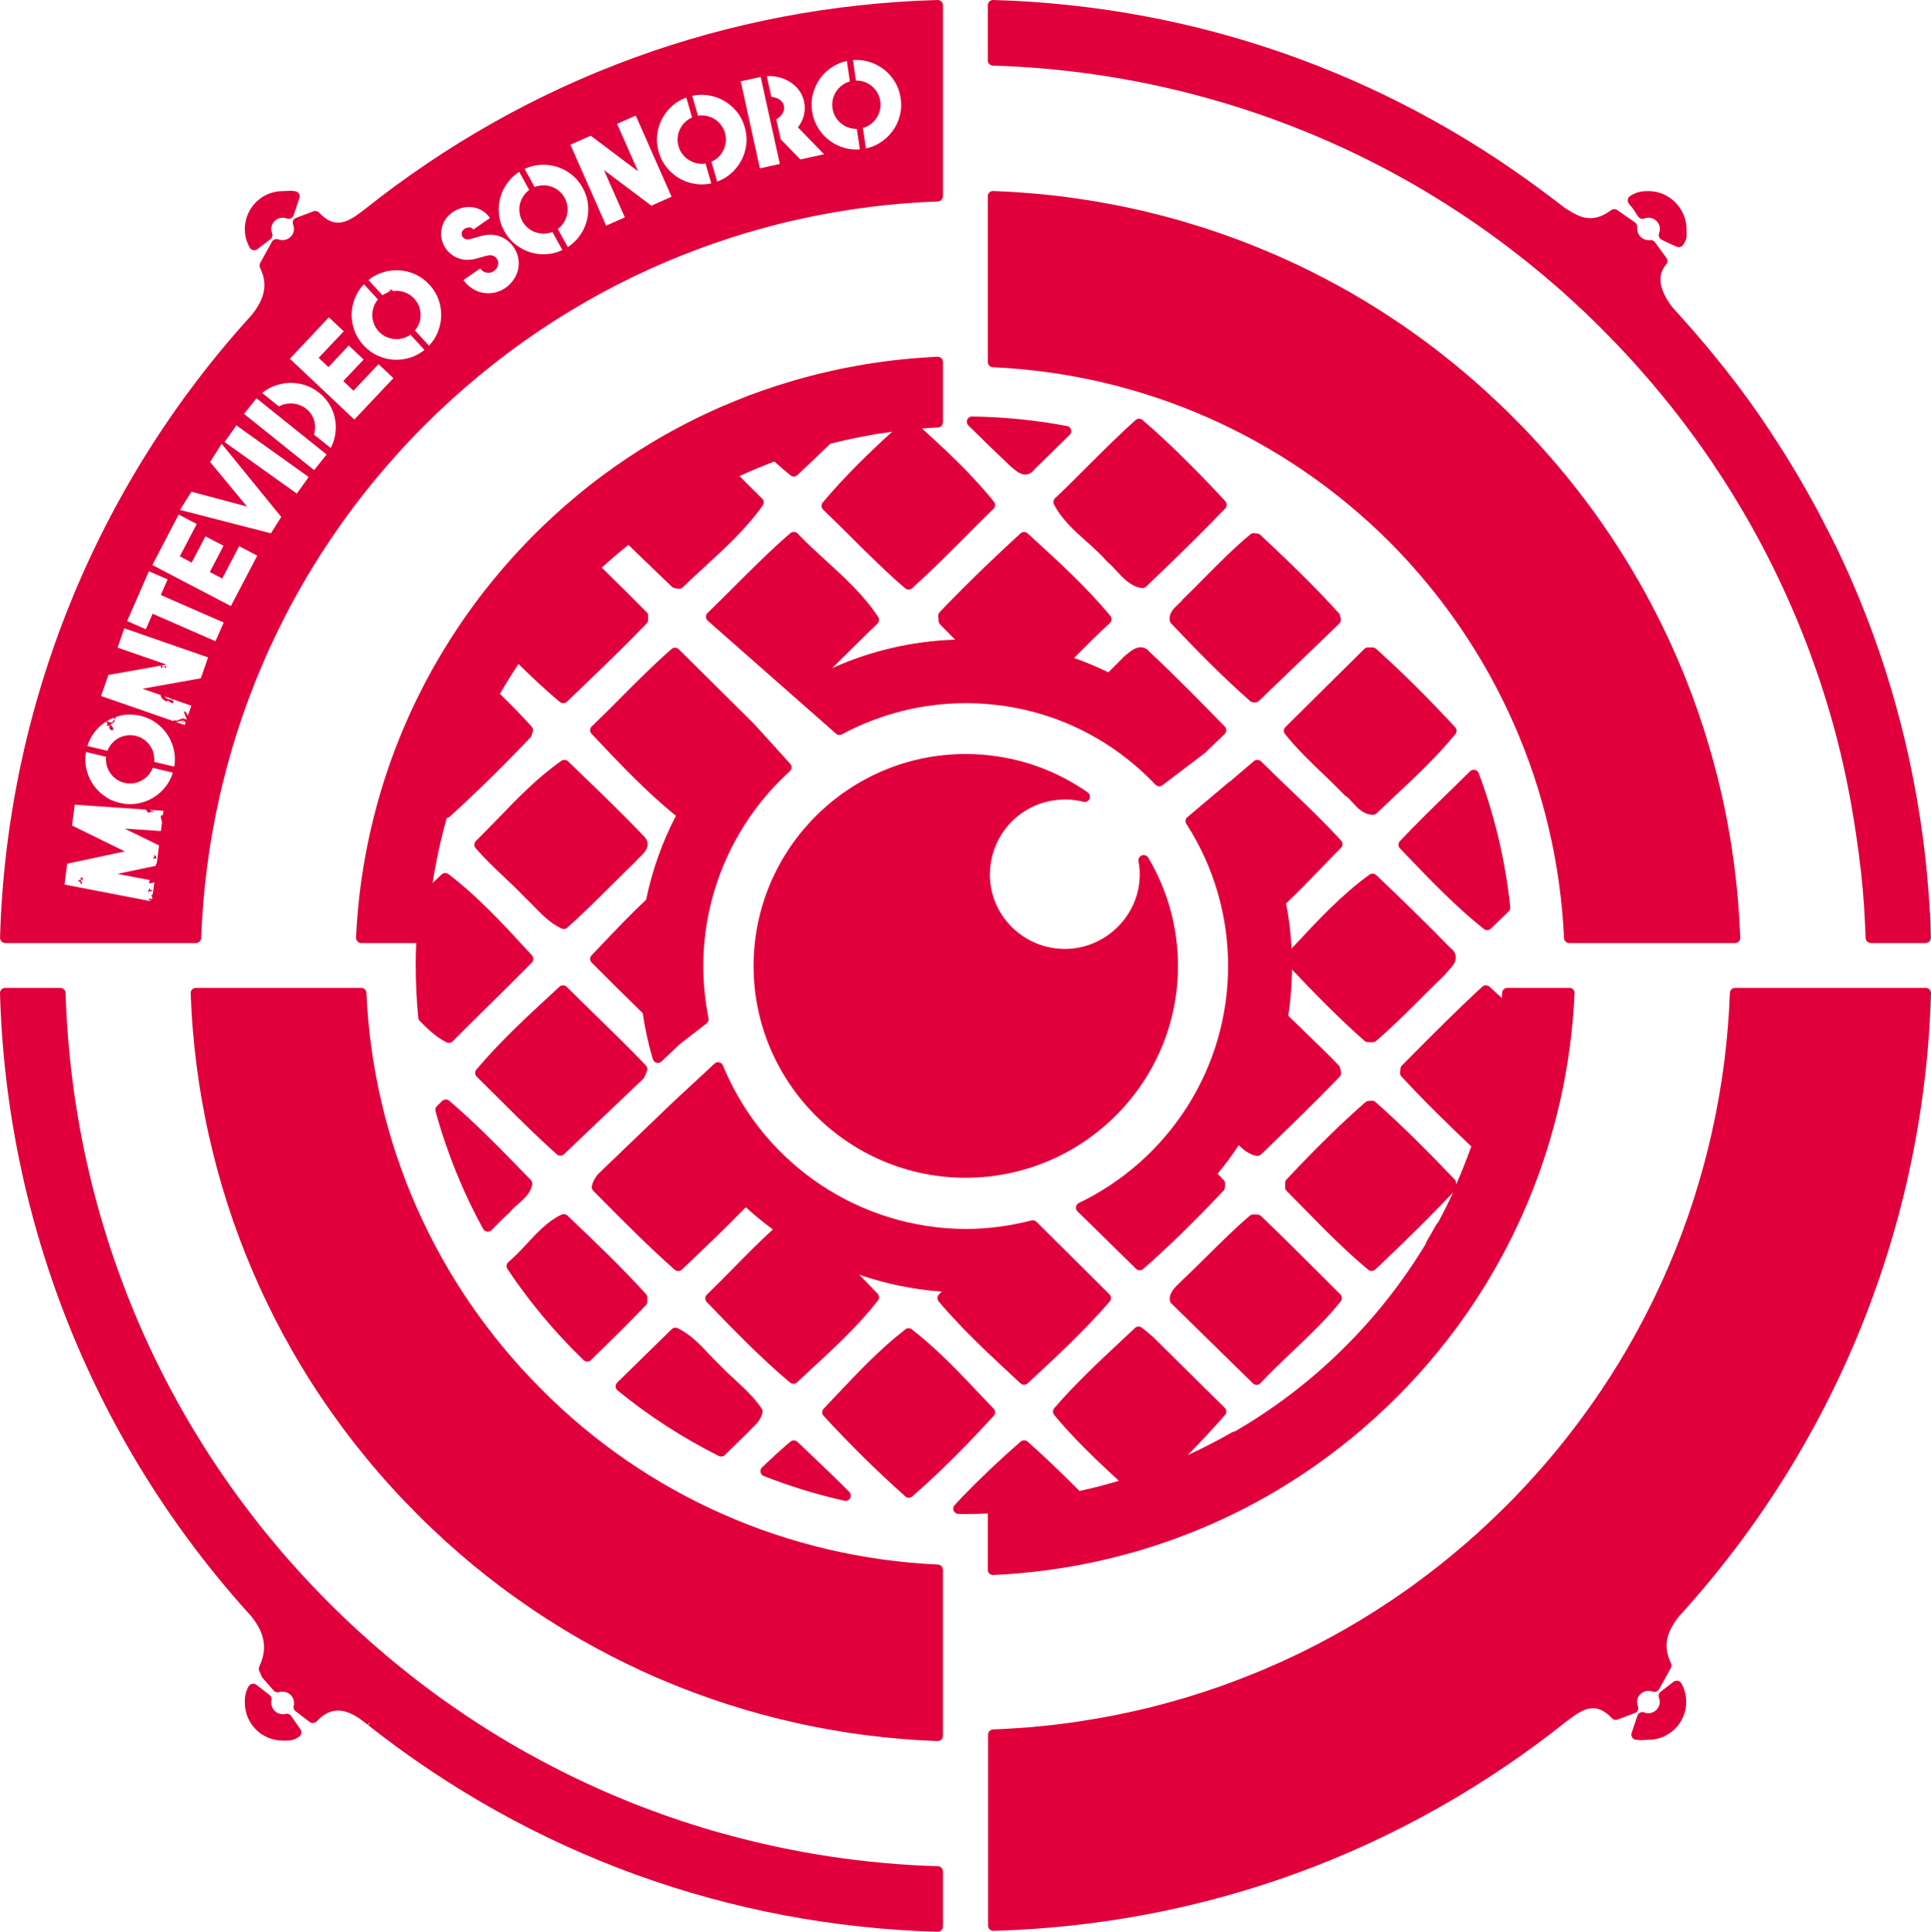 <?xml version="1.0" encoding="utf-8"?>
<!-- Generator: Adobe Illustrator 16.0.0, SVG Export Plug-In . SVG Version: 6.00 Build 0)  -->
<!DOCTYPE svg PUBLIC "-//W3C//DTD SVG 1.1//EN" "http://www.w3.org/Graphics/SVG/1.1/DTD/svg11.dtd">
<svg version="1.1" id="Capa_1" xmlns="http://www.w3.org/2000/svg" xmlns:xlink="http://www.w3.org/1999/xlink" x="0px" y="0px"
	 width="177.332px" height="177.384px" viewBox="0 0 177.332 177.384" enable-background="new 0 0 177.332 177.384"
	 xml:space="preserve">
<path fill="#E1003B" d="M167.433,99.417l0.097-0.727c-0.163-0.011-0.296,0.006-0.399,0.052c-0.103,0.048-0.162,0.126-0.177,0.237
	c-0.015,0.116,0.015,0.206,0.089,0.273C167.117,99.318,167.248,99.374,167.433,99.417"/>
<path fill="#E1003B" d="M141.678,148.813c-0.044-0.066-0.097-0.132-0.155-0.197l-0.374-0.422c-0.058-0.002-0.123,0.009-0.193,0.035
	c-0.07,0.025-0.13,0.06-0.179,0.104c-0.056,0.05-0.089,0.104-0.099,0.162s-0.002,0.121,0.019,0.187
	c0.022,0.065,0.056,0.133,0.104,0.201c0.048,0.07,0.101,0.136,0.159,0.203c0.06,0.067,0.119,0.127,0.181,0.18
	c0.06,0.055,0.121,0.094,0.181,0.12c0.061,0.026,0.12,0.037,0.176,0.032c0.057-0.006,0.112-0.034,0.168-0.083
	c0.058-0.05,0.092-0.102,0.108-0.158c0.014-0.056,0.013-0.113-0.004-0.175C141.752,148.942,141.723,148.878,141.678,148.813"/>
<path fill="#E1003B" d="M99.878,168.118c-0.028,0.059-0.066,0.108-0.116,0.147c-0.049,0.041-0.096,0.08-0.143,0.118
	c-0.045,0.037-0.083,0.08-0.113,0.128c-0.031,0.048-0.041,0.106-0.03,0.178c0.008,0.054,0.03,0.102,0.065,0.141
	c0.036,0.038,0.097,0.053,0.182,0.039c0.077-0.012,0.135-0.051,0.175-0.118c0.039-0.067,0.051-0.155,0.035-0.265L99.878,168.118z"/>
<path fill="#E1003B" d="M129.961,157.21c-0.003,0.064-0.02,0.125-0.05,0.181c-0.029,0.058-0.058,0.112-0.086,0.165
	c-0.027,0.052-0.045,0.107-0.055,0.162c-0.011,0.056,0.004,0.115,0.041,0.176c0.028,0.047,0.067,0.081,0.115,0.104
	c0.049,0.022,0.109,0.011,0.184-0.035c0.065-0.04,0.104-0.1,0.115-0.177c0.01-0.078-0.015-0.163-0.071-0.258L129.961,157.21z"/>
<path fill="#E1003B" d="M119.329,162.669c-0.013,0.063-0.039,0.121-0.077,0.172c-0.038,0.052-0.074,0.103-0.109,0.149
	c-0.034,0.048-0.061,0.1-0.078,0.153c-0.019,0.054-0.014,0.113,0.014,0.18c0.021,0.051,0.055,0.091,0.1,0.119
	s0.107,0.026,0.188-0.007c0.071-0.03,0.118-0.083,0.14-0.158s0.011-0.163-0.032-0.266L119.329,162.669z"/>
<path fill="#E1003B" d="M111.864,164.635c-0.085-0.073-0.182-0.095-0.288-0.063c-0.112,0.035-0.183,0.101-0.211,0.195
	c-0.029,0.095-0.025,0.235,0.014,0.423l0.7-0.216C112.021,164.822,111.95,164.708,111.864,164.635"/>
<path fill="#E1003B" d="M165.961,106.906c0.092,0.034,0.207,0.066,0.343,0.098c0.138,0.032,0.255,0.053,0.352,0.063
	c0.098,0.009,0.179,0.007,0.243-0.008c0.063-0.015,0.114-0.042,0.151-0.083c0.038-0.042,0.065-0.099,0.082-0.172
	c0.018-0.071,0.019-0.135,0.001-0.188c-0.016-0.052-0.049-0.1-0.101-0.142c-0.051-0.042-0.123-0.078-0.215-0.112
	c-0.092-0.033-0.207-0.065-0.344-0.098c-0.272-0.063-0.47-0.081-0.591-0.055s-0.198,0.11-0.23,0.253
	c-0.019,0.073-0.02,0.136-0.004,0.189c0.014,0.053,0.046,0.1,0.098,0.141C165.797,106.834,165.87,106.872,165.961,106.906"/>
<path fill="#E1003B" d="M156.601,129.717c0.344,0.204,0.604,0.328,0.781,0.37c0.178,0.043,0.309-0.005,0.391-0.146
	c0.086-0.142,0.066-0.279-0.056-0.416c-0.121-0.135-0.354-0.306-0.698-0.511c-0.344-0.203-0.604-0.328-0.78-0.37
	c-0.179-0.043-0.31,0.007-0.395,0.149c-0.083,0.14-0.063,0.278,0.059,0.414C156.026,129.342,156.257,129.512,156.601,129.717"/>
<path fill="#E1003B" d="M158.452,126.476c0.353,0.188,0.618,0.3,0.798,0.333c0.179,0.035,0.307-0.02,0.384-0.165
	c0.078-0.145,0.052-0.282-0.076-0.412c-0.127-0.13-0.368-0.288-0.721-0.477c-0.354-0.188-0.619-0.3-0.799-0.334
	s-0.308,0.022-0.386,0.167c-0.075,0.146-0.05,0.282,0.078,0.411C157.857,126.129,158.098,126.288,158.452,126.476"/>
<path fill="#E1003B" d="M150.417,157.043c0.052-0.12,0.053-0.256,0.002-0.376c-0.051-0.124-0.077-0.254-0.077-0.388
	c0-0.563,0.471-1.021,1.049-1.021c0.129,0,0.262,0.023,0.393,0.071c0.053,0.018,0.108,0.028,0.162,0.028
	c0.171,0,0.335-0.092,0.421-0.249l1.074-1.941c0.074-0.134,0.079-0.296,0.016-0.434c-0.594-1.291-0.692-2.523,0.757-4.34
	c14.305-15.687,22.516-35.995,23.119-57.188c0.004-0.129-0.045-0.255-0.136-0.35c-0.091-0.092-0.215-0.145-0.346-0.145h-0.061
	h-17.446c-0.258,0-0.47,0.204-0.48,0.463c-0.021,0.532-0.046,1.064-0.077,1.598c-0.001,0.009-0.001,0.019-0.001,0.027
	c-0.029,0.491-0.064,0.996-0.107,1.521c-0.005,0.035-0.009,0.066-0.01,0.1c-0.041,0.491-0.085,0.98-0.136,1.475
	c-0.004,0.043-0.006,0.069-0.011,0.092c-0.003,0.017-0.006,0.031-0.007,0.047c-0.051,0.508-0.11,1.006-0.162,1.428
	c-0.009,0.047-0.014,0.09-0.019,0.133l-0.006,0.049l-0.015,0.111c-0.059,0.436-0.118,0.875-0.188,1.314
	c-0.001,0.009-0.002,0.018-0.003,0.026c-0.003,0.042-0.009,0.092-0.018,0.139c-0.08,0.521-0.155,0.98-0.234,1.427
	c-0.007,0.046-0.013,0.079-0.02,0.113l-0.016,0.087c-0.081,0.459-0.169,0.932-0.259,1.396l-0.021,0.103l-0.019,0.09
	c-0.093,0.465-0.194,0.934-0.298,1.401c-0.002,0.012-0.004,0.021-0.006,0.031c-0.003,0.023-0.009,0.046-0.015,0.069l-0.016,0.081
	c-0.104,0.461-0.215,0.935-0.331,1.405l-0.009,0.031l-0.024,0.087c-0.122,0.493-0.246,0.982-0.377,1.469
	c-0.004,0.012-0.008,0.025-0.012,0.041c-0.002,0.007-0.007,0.024-0.009,0.031c-0.289,1.056-0.577,2.031-0.881,2.982
	c-0.015,0.035-0.025,0.069-0.034,0.104c-0.155,0.474-0.313,0.947-0.475,1.42c-0.015,0.038-0.033,0.091-0.053,0.152
	c-0.132,0.379-0.289,0.815-0.49,1.354l-0.04,0.111l-0.022,0.064c-0.168,0.452-0.344,0.902-0.518,1.334
	c-0.015,0.035-0.022,0.057-0.032,0.079c-0.018,0.043-0.035,0.088-0.052,0.134c-0.178,0.434-0.355,0.868-0.538,1.294
	c-0.03,0.075-0.055,0.133-0.083,0.194c-0.21,0.497-0.397,0.921-0.578,1.315l-0.037,0.082c-0.021,0.043-0.04,0.085-0.06,0.131
	c-0.199,0.43-0.4,0.86-0.608,1.287c-0.022,0.045-0.051,0.108-0.078,0.169l-0.015,0.033c-0.186,0.376-0.411,0.831-0.646,1.281
	c-0.005,0.01-0.01,0.02-0.015,0.03c-0.019,0.043-0.038,0.078-0.06,0.116c-0.236,0.47-0.475,0.91-0.704,1.336l-0.024,0.045
	c-0.016,0.025-0.03,0.05-0.044,0.076c-0.257,0.479-0.504,0.917-0.749,1.337c-0.008,0.014-0.016,0.027-0.022,0.042
	c-0.004,0.009-0.009,0.017-0.013,0.025c-0.234,0.408-0.492,0.843-0.791,1.331c-0.009,0.016-0.018,0.033-0.026,0.05
	c-0.004,0.007-0.008,0.014-0.011,0.021c-0.262,0.425-0.528,0.852-0.799,1.283c-0.029,0.035-0.049,0.07-0.066,0.099
	c-0.003,0.004-0.018,0.027-0.02,0.032c-0.271,0.42-0.551,0.843-0.825,1.258c-0.041,0.061-0.07,0.104-0.101,0.147
	c-0.283,0.421-0.564,0.829-0.843,1.219c-0.039,0.048-0.087,0.118-0.131,0.187c-0.304,0.427-0.585,0.812-0.856,1.176l-0.061,0.082
	c-0.028,0.039-0.057,0.078-0.085,0.119l-0.147,0.193c-0.243,0.318-0.485,0.638-0.734,0.952l-0.111,0.144l-0.038,0.05
	c-0.298,0.378-0.605,0.763-0.918,1.145l-0.053,0.062c-0.026,0.03-0.05,0.061-0.077,0.09c-0.006,0.007-0.011,0.013-0.017,0.02
	c-0.293,0.359-0.608,0.733-0.962,1.141c-0.006,0.008-0.014,0.017-0.02,0.024c-0.031,0.042-0.068,0.082-0.104,0.121
	c-0.342,0.391-0.682,0.771-1.023,1.149l-0.042,0.048c-0.021,0.025-0.044,0.051-0.066,0.076c-0.292,0.321-0.679,0.74-1.074,1.153
	c-0.025,0.025-0.056,0.059-0.082,0.088c-0.394,0.414-0.772,0.802-1.146,1.17c-0.389,0.387-0.783,0.773-1.176,1.151
	c-0.01,0.009-0.019,0.017-0.028,0.024c0,0.001-0.001,0.002,0,0.002c0,0,0.004-0.003,0.01-0.006
	c-0.025,0.017-0.048,0.034-0.069,0.056c-0.383,0.372-0.78,0.736-1.155,1.081l-0.053,0.051c-0.028,0.024-0.054,0.051-0.08,0.078
	c-0.212,0.188-0.426,0.377-0.641,0.564c-0.165,0.146-0.332,0.292-0.498,0.44c-0.054,0.047-0.096,0.085-0.144,0.124
	c-0.383,0.327-0.763,0.647-1.149,0.967l-0.029,0.024c-0.044,0.038-0.089,0.077-0.132,0.11c-0.307,0.253-0.602,0.49-0.899,0.727
	l-0.269,0.215l-0.088,0.068l-0.096,0.075c-0.383,0.296-0.771,0.593-1.16,0.886l-0.078,0.059c-0.031,0.023-0.063,0.048-0.094,0.069
	c-0.439,0.329-0.825,0.611-1.199,0.875c-0.062,0.042-0.123,0.086-0.188,0.134l-0.137,0.096c-0.354,0.247-0.712,0.495-1.07,0.739
	l-0.022,0.015c-0.049,0.03-0.099,0.061-0.146,0.094l-0.347,0.232c-0.297,0.198-0.596,0.398-0.896,0.587
	c-0.038,0.025-0.07,0.046-0.104,0.065c-0.459,0.292-0.891,0.564-1.326,0.82c-0.026,0.017-0.053,0.034-0.076,0.056
	c-0.438,0.263-0.883,0.522-1.335,0.786c-0.02,0.009-0.041,0.021-0.063,0.035c-0.359,0.209-0.718,0.408-1.075,0.605l-0.268,0.148
	c-0.012,0.006-0.038,0.021-0.063,0.034l-0.038,0.021c-0.443,0.239-0.885,0.471-1.332,0.703c-0.054,0.025-0.11,0.053-0.161,0.083
	c-0.382,0.197-0.771,0.391-1.158,0.582l-0.129,0.063c-0.038,0.017-0.076,0.035-0.115,0.055l-0.069,0.033
	c-0.402,0.194-0.805,0.38-1.209,0.566l-0.099,0.046l-0.029,0.013c-0.061,0.028-0.121,0.056-0.177,0.085l-0.238,0.106
	c-0.351,0.156-0.699,0.311-1.05,0.458c-0.01,0.003-0.017,0.007-0.025,0.011l-0.079,0.036c-0.04,0.018-0.079,0.036-0.116,0.055
	l-0.205,0.084c-0.365,0.152-0.73,0.304-1.099,0.448c-0.032,0.012-0.076,0.03-0.121,0.048c-0.026,0.011-0.053,0.022-0.078,0.031
	c-0.446,0.177-0.894,0.353-1.335,0.518c-0.021,0.009-0.057,0.021-0.092,0.035c-0.027,0.011-0.055,0.022-0.085,0.032
	c-0.306,0.112-0.602,0.218-0.899,0.325l-0.479,0.173c-0.029,0.011-0.05,0.016-0.072,0.021l-0.068,0.021
	c-0.48,0.17-0.955,0.326-1.415,0.476l-0.018,0.006c-0.012,0.004-0.023,0.007-0.035,0.01c-0.016,0.004-0.052,0.012-0.066,0.017
	c-0.394,0.132-0.784,0.251-1.18,0.372l-0.235,0.073c-0.028,0.003-0.056,0.009-0.082,0.017c-0.471,0.146-0.966,0.286-1.473,0.419
	c-0.031,0.01-0.057,0.017-0.079,0.025c-0.45,0.12-0.896,0.235-1.346,0.352l-0.081,0.021c-0.059,0.009-0.107,0.023-0.145,0.034
	l-0.504,0.12c-0.308,0.072-0.613,0.145-0.92,0.213c-0.032,0.007-0.06,0.013-0.086,0.018l-0.083,0.019
	c-0.467,0.102-0.937,0.202-1.401,0.296c-0.066,0.011-0.143,0.026-0.212,0.042c-0.452,0.088-0.911,0.171-1.373,0.252
	c-0.078,0.014-0.154,0.027-0.226,0.042c-0.458,0.079-0.924,0.153-1.37,0.221l-0.065,0.01c-0.059,0.008-0.117,0.019-0.176,0.031
	c-0.453,0.068-0.912,0.129-1.365,0.183c-0.02,0.002-0.039,0.007-0.059,0.012c-0.021,0.005-0.043,0.006-0.065,0.009
	c-0.034,0.004-0.069,0.009-0.103,0.015c-0.454,0.058-0.917,0.112-1.378,0.162l-0.024,0.001c-0.065,0.003-0.127,0.007-0.196,0.019
	c-0.29,0.028-0.583,0.056-0.877,0.083l-0.545,0.051l-0.018,0.001c-0.045,0.002-0.09,0.004-0.135,0.01
	c-0.326,0.026-0.652,0.047-0.978,0.068l-0.484,0.03c-0.028,0.002-0.055,0.005-0.079,0.009h-0.011
	c-0.579,0.033-1.084,0.058-1.544,0.071c-0.259,0.009-0.466,0.222-0.466,0.48v17.473v0.065c0,0.129,0.053,0.254,0.146,0.344
	c0.09,0.088,0.21,0.137,0.336,0.137c0.004,0,0.009,0,0.013-0.001c19.346-0.548,37.567-7.218,52.696-19.29
	c0.084-0.059,0.175-0.127,0.271-0.197c0.543-0.403,1.286-0.954,2.087-0.954c0.598,0,1.165,0.3,1.737,0.918
	c0.093,0.1,0.221,0.153,0.353,0.153c0.058,0,0.114-0.01,0.169-0.03l1.593-0.601C150.267,157.257,150.365,157.163,150.417,157.043"/>
<path fill="#E1003B" d="M149.655,139.128c-0.111-0.015-0.204,0.02-0.274,0.106c-0.074,0.09-0.099,0.182-0.07,0.277
	c0.027,0.097,0.108,0.211,0.243,0.348l0.468-0.563C149.889,139.199,149.767,139.143,149.655,139.128"/>
<path fill="#E1003B" d="M144.118,146.208c0.01,0.063,0.006,0.126-0.011,0.187c-0.018,0.062-0.034,0.121-0.05,0.178
	c-0.015,0.058-0.021,0.114-0.019,0.17c0.002,0.059,0.028,0.111,0.077,0.163c0.039,0.039,0.084,0.065,0.136,0.076
	s0.11-0.013,0.172-0.073c0.058-0.054,0.082-0.12,0.075-0.197c-0.006-0.077-0.048-0.156-0.124-0.235L144.118,146.208z"/>
<path fill="#E1003B" d="M162.603,119.396c0.01,0.059,0.026,0.113,0.052,0.164c0.024,0.051,0.07,0.09,0.137,0.118
	c0.051,0.02,0.103,0.025,0.155,0.014c0.052-0.011,0.094-0.056,0.128-0.137c0.028-0.072,0.024-0.144-0.013-0.211
	c-0.037-0.069-0.107-0.124-0.209-0.166l-0.345-0.142c0.036,0.055,0.058,0.113,0.067,0.177
	C162.584,119.275,162.594,119.338,162.603,119.396"/>
<path fill="#E1003B" d="M147.059,143.556c-0.05-0.062-0.108-0.121-0.172-0.182l-0.412-0.387c-0.058,0.003-0.12,0.021-0.189,0.053
	c-0.067,0.032-0.124,0.071-0.168,0.119c-0.052,0.055-0.079,0.112-0.084,0.171c-0.003,0.06,0.01,0.12,0.035,0.185
	c0.028,0.063,0.068,0.127,0.123,0.19c0.054,0.064,0.113,0.126,0.177,0.188c0.066,0.062,0.132,0.116,0.196,0.163
	c0.066,0.048,0.129,0.082,0.192,0.103c0.063,0.021,0.122,0.026,0.178,0.017c0.055-0.012,0.109-0.044,0.16-0.099
	s0.082-0.111,0.092-0.168c0.01-0.056,0.003-0.115-0.019-0.173C147.146,143.677,147.109,143.616,147.059,143.556"/>
<path fill="#E1003B" d="M123.78,160.625c-0.009,0.064-0.03,0.123-0.064,0.176c-0.034,0.055-0.068,0.106-0.099,0.156
	c-0.031,0.05-0.055,0.103-0.069,0.157s-0.006,0.114,0.025,0.179c0.024,0.049,0.06,0.087,0.104,0.113
	c0.047,0.025,0.108,0.02,0.185-0.019c0.069-0.034,0.112-0.091,0.13-0.167c0.017-0.075,0-0.164-0.049-0.262L123.78,160.625z"/>
<path fill="#E1003B" d="M7.253,80.857c0-0.041-0.06-0.082-0.073,0c0.046,0.124,0.22,0.119,0.292,0.217
	c-0.057,0.017-0.143,0.004-0.145,0.074h0.217c0.018-0.213-0.165-0.224-0.147-0.436c0.105,0.017,0.124,0.119,0.219,0.145
	c0.007-0.198-0.122-0.146,0-0.292C7.367,80.536,7.397,80.785,7.253,80.857"/>
<path fill="#E1003B" d="M13.647,81.946c0.062-0.259,0.255,0.031,0.364-0.217c-0.373,0.049-0.17-0.184-0.292-0.145
	C13.705,81.675,13.508,81.939,13.647,81.946"/>
<path fill="#E1003B" d="M6.17,79.306l5.289-1.127l-4.843-2.374l0.245-1.916l6.563,0.451c0.022,0.118,0.104,0.174,0.151,0.267
	c0.224,0.025,0.349-0.168,0.509,0c0.024-0.21-0.257-0.115-0.314-0.244l0.187,0.013c0.043,0.026,0.119,0.017,0.191,0.013l0.864,0.059
	l-0.06,0.477c-0.005-0.03-0.004-0.064,0.004-0.1c-0.378,0.076-0.074,0.431-0.126,0.613c0.015-0.028,0.038-0.051,0.065-0.069
	l-0.12,0.939l-3.328-0.222l3.16,1.544l-0.211,1.65c-0.068,0.029-0.114,0.09-0.093,0.196c0.025,0.006,0.046,0.008,0.067,0.009
	l-0.001,0.005l-3.586,0.751l2.99,0.577c-0.038,0.08-0.079,0.163-0.126,0.256c0.165,0.053,0.368,0.015,0.529-0.074l-0.092,0.729
	c-0.03,0.189-0.038,0.398-0.147,0.508c-0.003-0.044-0.01-0.086-0.072-0.072c0.014,0.06,0.072,0.164,0.133,0.239l-0.017,0.13
	c-0.118,0.014-0.344-0.079-0.334,0.067c0.105,0.161,0.178-0.091,0.218,0.072c-0.085,0.003-0.093,0.032-0.08,0.066l-0.159-0.031
	c-0.025-0.024-0.035-0.031-0.012-0.002l-7.689-1.485L6.17,79.306z M7.891,69.052l1.849,0.439c-0.023,0.203-0.016,0.404,0.018,0.6
	c0.052,0.287,0.15,0.553,0.3,0.796c0.15,0.245,0.344,0.454,0.579,0.626c0.234,0.176,0.499,0.3,0.8,0.372
	c0.297,0.07,0.589,0.078,0.878,0.027c0.287-0.05,0.552-0.15,0.795-0.303c0.247-0.147,0.453-0.342,0.629-0.574
	c0.118-0.162,0.215-0.337,0.285-0.529l1.85,0.439c-0.138,0.446-0.339,0.851-0.61,1.213c-0.327,0.437-0.711,0.79-1.16,1.067
	c-0.442,0.275-0.933,0.459-1.471,0.553c-0.538,0.095-1.081,0.078-1.633-0.053c-0.557-0.131-1.05-0.36-1.485-0.686
	c-0.438-0.325-0.794-0.711-1.067-1.155c-0.277-0.448-0.461-0.936-0.557-1.474C7.812,69.965,7.812,69.512,7.891,69.052 M8.628,67.298
	c0.317-0.425,0.69-0.769,1.121-1.043c0.063,0.126,0.215,0.195,0.048,0.359c0.143,0.121,0.092-0.007,0.29,0
	c-0.136,0.157-0.011,0.494,0.29,0.436c0.096-0.362-0.223-0.31-0.217-0.582c0.255,0.033,0.6-0.536,0.217-0.29
	c0.03,0.249-0.303,0.159-0.569,0.039c0.22-0.137,0.454-0.251,0.698-0.343c0.005,0.004,0.01,0.008,0.016,0.012
	c-0.055,0.017-0.084,0.062-0.072,0.147c0.154-0.035,0.186-0.112,0.19-0.203c0.201-0.068,0.407-0.124,0.623-0.162
	c0.534-0.097,1.078-0.075,1.634,0.055c0.551,0.131,1.046,0.356,1.482,0.685c0.44,0.325,0.795,0.713,1.067,1.161
	c0.274,0.45,0.46,0.938,0.556,1.476c0.079,0.444,0.078,0.894,0.001,1.348l-1.848-0.438c0.023-0.201,0.016-0.403-0.017-0.601
	c-0.053-0.287-0.149-0.554-0.305-0.794c-0.149-0.244-0.341-0.452-0.575-0.628c-0.236-0.172-0.5-0.297-0.798-0.367
	c-0.3-0.071-0.592-0.08-0.879-0.031c-0.289,0.052-0.557,0.152-0.8,0.302c-0.241,0.146-0.45,0.341-0.625,0.575
	c-0.118,0.161-0.215,0.338-0.283,0.529l-1.85-0.439C8.158,68.061,8.359,67.659,8.628,67.298 M15.89,64.217
	c-0.303,0.07-0.627-0.036-0.797-0.278L15.89,64.217z M9.95,61.978l4.818-0.858c-0.019,0.105-0.003,0.195,0.115,0.262
	c-0.036-0.299,0.355-0.104,0.363,0c-0.028-0.126,0.108-0.186,0-0.218c0.007,0.036-0.443,0.036-0.435,0
	c0.02-0.003,0.036-0.027,0.048-0.06l0.437-0.078l-4.497-1.561l0.614-1.772l7.696,2.672l-0.666,1.918l-5.36,0.959l1.671,0.58
	c-0.001,0.236,0.257,0.475,0.565,0.612c0.023-0.306,0.364,0.175,0.582,0.145c-0.003-0.1,0.034-0.159,0.072-0.217
	c-0.086-0.012-0.206,0.012-0.217-0.074c0.055-0.015,0.137-0.004,0.143-0.068l1.671,0.58l-0.32,0.92
	c-0.097-0.151-0.138-0.358-0.331-0.413c-0.053,0.221,0.205,0.534,0.217,0.742l-0.016,0.047c-0.43-0.369-0.799,0.276-1.147,0.01
	c-0.008,0.044-0.024,0.078-0.044,0.109L9.28,63.908L9.95,61.978z M13.674,52.45l1.719,0.752l-0.628,1.433l5.776,2.527l-0.752,1.718
	l-5.775-2.526l-0.623,1.423l-1.718-0.751L13.674,52.45z M16.403,47.245l1.663,0.869l-1.553,2.97l1.091,0.571l1.261-2.41l1.661,0.87
	l-1.26,2.409l1.141,0.597l1.553-2.97l1.663,0.869L21.2,55.652l-7.209-3.771L16.403,47.245z M17.58,45.148l5.098,1.36l-3.383-4.083
	l1.058-1.681l5.472,6.723l-0.947,1.502l-8.351-2.149L17.58,45.148z M21.709,39.059l6.638,4.739l-1.09,1.526l-6.638-4.739
	L21.709,39.059z M23.553,36.569l6.44,5.166l-1.148,1.432l-6.441-5.165L23.553,36.569z M24.865,35.577
	c0.483-0.226,0.978-0.362,1.49-0.41c0.514-0.042,1.027,0.012,1.538,0.158c0.511,0.149,0.987,0.398,1.422,0.748
	c0.434,0.347,0.771,0.749,1.02,1.206c0.249,0.456,0.404,0.94,0.47,1.445c0.063,0.503,0.033,1.012-0.096,1.52
	c-0.076,0.309-0.191,0.606-0.339,0.894l-1.542-1.237c0.015-0.055,0.034-0.115,0.047-0.175c0.058-0.273,0.072-0.539,0.039-0.798
	c-0.035-0.261-0.118-0.514-0.251-0.752c-0.131-0.241-0.308-0.451-0.53-0.629c-0.226-0.181-0.474-0.312-0.749-0.397
	c-0.27-0.086-0.545-0.118-0.82-0.1c-0.279,0.016-0.547,0.078-0.8,0.191c-0.055,0.023-0.11,0.047-0.158,0.076l-1.536-1.233
	C24.314,35.888,24.579,35.718,24.865,35.577 M30.199,29.133l1.365,1.288l-2.301,2.437l0.897,0.846l1.865-1.979l1.365,1.287
	l-1.865,1.979l0.935,0.883l2.3-2.438l1.365,1.287l-3.587,3.802l-5.917-5.582L30.199,29.133z M32.658,27.223
	c0.184-0.414,0.436-0.789,0.758-1.126l1.289,1.397c-0.133,0.155-0.239,0.326-0.321,0.509c-0.118,0.267-0.184,0.542-0.196,0.826
	c-0.013,0.287,0.031,0.569,0.129,0.843c0.097,0.278,0.247,0.528,0.456,0.756c0.207,0.225,0.445,0.394,0.713,0.513
	c0.266,0.119,0.542,0.185,0.828,0.194c0.288,0.016,0.568-0.03,0.843-0.125c0.189-0.068,0.367-0.159,0.533-0.279l1.288,1.398
	c-0.364,0.293-0.757,0.516-1.184,0.665c-0.516,0.18-1.031,0.258-1.558,0.236c-0.521-0.019-1.03-0.141-1.53-0.364
	c-0.499-0.221-0.939-0.54-1.323-0.956c-0.388-0.42-0.67-0.886-0.848-1.4c-0.182-0.514-0.262-1.034-0.239-1.554
	C32.316,28.23,32.436,27.722,32.658,27.223 M35.009,25.055c0.516-0.181,1.033-0.259,1.56-0.239c0.523,0.017,1.036,0.137,1.535,0.36
	c0.498,0.218,0.936,0.54,1.324,0.959c0.385,0.416,0.668,0.88,0.847,1.397c0.182,0.514,0.26,1.034,0.235,1.558
	c-0.024,0.527-0.143,1.036-0.364,1.535c-0.183,0.412-0.434,0.785-0.752,1.118l-1.289-1.396c0.132-0.154,0.24-0.326,0.322-0.508
	c0.117-0.267,0.187-0.542,0.192-0.829c0.012-0.285-0.031-0.565-0.126-0.842c-0.099-0.275-0.248-0.525-0.456-0.75
	c-0.21-0.227-0.447-0.397-0.714-0.517c-0.268-0.118-0.545-0.186-0.831-0.196c-0.173-0.009-0.345,0.012-0.518,0.046
	c0.056-0.022,0.115-0.04,0.127-0.104c-0.136,0.016-0.16-0.081-0.29-0.072c0.107,0.284-0.017,0.232-0.145,0.072
	c-0.006,0.079,0.017,0.129,0.05,0.169c-0.021,0.007-0.042,0.009-0.062,0.016c-0.188,0.067-0.369,0.16-0.532,0.28l-1.288-1.398
	C34.192,25.424,34.583,25.203,35.009,25.055 M40.565,20.953c0.059-0.266,0.158-0.513,0.297-0.74c0.141-0.227,0.32-0.429,0.538-0.608
	c0.219-0.178,0.468-0.318,0.747-0.422c0.268-0.105,0.538-0.163,0.807-0.174c0.27-0.011,0.531,0.02,0.783,0.093
	c0.252,0.073,0.485,0.188,0.7,0.345c0.216,0.156,0.401,0.347,0.558,0.572l-1.533,1.062c-0.098-0.14-0.21-0.207-0.337-0.2
	c-0.125,0.006-0.227,0.023-0.307,0.051c-0.012,0.008-0.044,0.024-0.097,0.046c-0.051,0.023-0.103,0.059-0.155,0.108
	c-0.051,0.049-0.096,0.111-0.134,0.187c-0.037,0.076-0.049,0.162-0.035,0.26c0.018,0.132,0.081,0.24,0.185,0.325
	c0.103,0.085,0.223,0.128,0.356,0.125c0.118-0.01,0.243-0.031,0.374-0.064c0.13-0.031,0.267-0.069,0.407-0.113
	c0.125-0.041,0.253-0.08,0.384-0.117c0.133-0.037,0.268-0.069,0.412-0.096c0.526-0.093,1.024-0.042,1.494,0.153
	c0.471,0.197,0.856,0.51,1.154,0.942c0.296,0.426,0.451,0.895,0.469,1.404c0.018,0.51-0.111,0.994-0.383,1.453
	c-0.108,0.182-0.231,0.346-0.371,0.493c-0.142,0.147-0.294,0.277-0.459,0.391c-0.213,0.148-0.445,0.265-0.694,0.353
	c-0.25,0.087-0.511,0.135-0.784,0.144c-0.476,0.014-0.922-0.085-1.338-0.296s-0.763-0.517-1.041-0.919l1.542-1.067
	c0.126,0.183,0.263,0.296,0.413,0.343c0.148,0.045,0.265,0.065,0.351,0.059c0.16-0.003,0.307-0.045,0.439-0.128
	c0.131-0.081,0.239-0.192,0.323-0.331c0.059-0.096,0.096-0.189,0.111-0.279c0.014-0.091,0.016-0.171,0.007-0.242
	c-0.008-0.071-0.025-0.133-0.053-0.185c-0.028-0.053-0.052-0.095-0.074-0.125c-0.02-0.031-0.051-0.068-0.09-0.113
	c-0.039-0.044-0.093-0.084-0.159-0.12c-0.064-0.036-0.141-0.061-0.228-0.078c-0.087-0.015-0.188-0.015-0.303,0.001
	c-0.089,0.016-0.178,0.038-0.271,0.066c-0.093,0.028-0.193,0.057-0.299,0.085c-0.186,0.057-0.383,0.112-0.589,0.164
	c-0.205,0.053-0.427,0.085-0.662,0.095c-0.306,0.014-0.601-0.029-0.886-0.129s-0.54-0.243-0.765-0.43
	c-0.223-0.187-0.41-0.411-0.558-0.672c-0.149-0.261-0.244-0.544-0.284-0.849C40.493,21.493,40.506,21.218,40.565,20.953
	 M45.957,18.096c0.145-0.506,0.383-0.972,0.716-1.403c0.277-0.358,0.611-0.663,1.006-0.914l0.919,1.664
	c-0.166,0.12-0.31,0.26-0.434,0.418c-0.178,0.231-0.308,0.482-0.388,0.756c-0.079,0.276-0.104,0.561-0.074,0.85
	c0.028,0.292,0.114,0.572,0.263,0.842c0.148,0.267,0.339,0.489,0.571,0.668c0.229,0.18,0.481,0.309,0.758,0.386
	c0.275,0.084,0.558,0.105,0.848,0.079c0.2-0.021,0.394-0.067,0.584-0.144l0.918,1.664c-0.423,0.198-0.857,0.321-1.308,0.364
	c-0.544,0.052-1.063,0.005-1.57-0.141c-0.5-0.143-0.966-0.382-1.398-0.718c-0.432-0.333-0.784-0.748-1.058-1.244
	c-0.276-0.5-0.44-1.02-0.491-1.561C45.765,19.119,45.812,18.596,45.957,18.096 M49.473,15.147c0.544-0.053,1.065-0.006,1.572,0.139
	c0.504,0.141,0.974,0.38,1.405,0.714c0.432,0.331,0.781,0.748,1.058,1.248c0.274,0.496,0.44,1.013,0.489,1.558
	c0.056,0.543,0.007,1.067-0.141,1.569c-0.149,0.506-0.385,0.972-0.72,1.404c-0.275,0.357-0.608,0.659-0.996,0.908l-0.919-1.663
	c0.164-0.119,0.31-0.26,0.433-0.416c0.177-0.233,0.311-0.484,0.383-0.76c0.081-0.274,0.106-0.556,0.079-0.848
	c-0.031-0.291-0.116-0.57-0.265-0.838c-0.149-0.27-0.339-0.492-0.569-0.672c-0.232-0.178-0.486-0.31-0.761-0.388
	c-0.271-0.081-0.554-0.104-0.845-0.076c-0.199,0.021-0.395,0.068-0.582,0.145l-0.919-1.664
	C48.592,15.311,49.025,15.19,49.473,15.147 M54.251,12.461l4.339,3.264l-1.922-4.355l1.715-0.757l3.289,7.452l-1.858,0.819
	l-4.354-3.27l1.918,4.347l-1.716,0.756l-3.281-7.431L54.251,12.461z M60.359,12.339c0.066-0.542,0.225-1.042,0.477-1.498
	c0.253-0.462,0.586-0.864,1.007-1.212c0.348-0.288,0.741-0.513,1.18-0.67l0.532,1.824c-0.188,0.08-0.358,0.186-0.513,0.312
	c-0.225,0.186-0.407,0.404-0.544,0.654c-0.139,0.251-0.225,0.523-0.26,0.812c-0.037,0.29-0.014,0.583,0.073,0.879
	c0.085,0.293,0.223,0.551,0.41,0.777c0.184,0.226,0.403,0.407,0.654,0.543c0.252,0.142,0.522,0.225,0.811,0.263
	c0.2,0.023,0.399,0.02,0.601-0.013l0.532,1.825c-0.457,0.1-0.907,0.126-1.357,0.068c-0.541-0.068-1.038-0.228-1.5-0.481
	c-0.457-0.25-0.86-0.585-1.207-1.007c-0.348-0.42-0.602-0.902-0.76-1.446C60.333,13.421,60.29,12.878,60.359,12.339 M64.914,8.734
	c0.542,0.068,1.04,0.227,1.503,0.48c0.46,0.249,0.867,0.585,1.214,1.005c0.348,0.418,0.599,0.901,0.758,1.449
	c0.159,0.544,0.208,1.085,0.138,1.628c-0.066,0.542-0.228,1.042-0.484,1.5c-0.255,0.461-0.589,0.864-1.009,1.212
	c-0.346,0.288-0.739,0.509-1.172,0.667l-0.532-1.824c0.187-0.08,0.36-0.185,0.514-0.311c0.224-0.188,0.41-0.404,0.541-0.657
	c0.138-0.25,0.225-0.519,0.263-0.81c0.033-0.29,0.011-0.582-0.074-0.876c-0.087-0.296-0.224-0.554-0.409-0.78
	c-0.188-0.225-0.407-0.409-0.658-0.546c-0.246-0.138-0.517-0.222-0.808-0.259c-0.197-0.023-0.4-0.021-0.6,0.014l-0.531-1.825
	C64.018,8.701,64.466,8.678,64.914,8.734 M69.854,7.065l1.76,7.99l-1.831,0.403l-1.759-7.989L69.854,7.065z M71.217,7.03
	c0.437,0.072,0.832,0.209,1.195,0.414c0.36,0.201,0.666,0.463,0.917,0.78c0.247,0.318,0.419,0.681,0.508,1.088
	c0.095,0.429,0.09,0.849-0.009,1.254c-0.1,0.41-0.284,0.783-0.553,1.126l2.398,2.468l-2.176,0.479l-1.745-1.793
	c-0.015,0.005-0.028,0.01-0.041,0.015l-0.421-1.904c0.008-0.004,0.017-0.007,0.025-0.014c0.166-0.097,0.305-0.217,0.415-0.35
	c0.113-0.131,0.194-0.272,0.241-0.424c0.047-0.152,0.053-0.303,0.019-0.456c-0.033-0.153-0.102-0.289-0.208-0.4
	c-0.106-0.115-0.239-0.207-0.396-0.283c-0.155-0.07-0.331-0.118-0.523-0.14c-0.009-0.003-0.02-0.003-0.028-0.003L70.417,6.99
	C70.685,6.976,70.953,6.986,71.217,7.03 M74.665,8.58c0.141-0.526,0.368-1,0.679-1.417c0.314-0.423,0.701-0.776,1.164-1.063
	c0.385-0.237,0.805-0.405,1.262-0.502l0.276,1.881c-0.197,0.054-0.381,0.135-0.551,0.238c-0.248,0.154-0.458,0.344-0.629,0.573
	c-0.172,0.23-0.295,0.488-0.369,0.77c-0.075,0.282-0.094,0.575-0.049,0.88c0.045,0.302,0.145,0.577,0.299,0.826
	c0.153,0.249,0.344,0.459,0.575,0.628c0.229,0.175,0.486,0.294,0.767,0.371c0.193,0.051,0.391,0.075,0.596,0.07l0.276,1.881
	c-0.466,0.036-0.915,0-1.353-0.119c-0.526-0.142-0.997-0.369-1.419-0.683c-0.419-0.309-0.772-0.697-1.058-1.163
	c-0.288-0.464-0.473-0.976-0.555-1.537C74.494,9.649,74.523,9.106,74.665,8.58 M79.673,5.636c0.528,0.142,0.999,0.368,1.423,0.682
	c0.422,0.31,0.778,0.698,1.064,1.163c0.288,0.461,0.469,0.974,0.552,1.539c0.082,0.561,0.057,1.104-0.087,1.631
	c-0.14,0.527-0.369,1.002-0.685,1.419c-0.316,0.423-0.702,0.775-1.167,1.062c-0.383,0.238-0.8,0.403-1.251,0.5l-0.277-1.879
	c0.196-0.054,0.382-0.135,0.552-0.238c0.248-0.155,0.46-0.343,0.626-0.577c0.171-0.228,0.294-0.484,0.372-0.766
	c0.073-0.283,0.09-0.574,0.046-0.877c-0.045-0.305-0.146-0.58-0.298-0.829c-0.154-0.249-0.346-0.461-0.576-0.631
	c-0.225-0.171-0.483-0.293-0.764-0.368c-0.193-0.051-0.395-0.076-0.597-0.068l-0.275-1.881C78.791,5.48,79.238,5.519,79.673,5.636
	 M29.045,50.647L29.045,50.647z M16.955,66.571L16.173,66.3c0.248-0.077,0.547-0.141,0.746-0.122
	c0.068,0.135-0.417,0.045-0.147,0.146c0.137-0.06,0.2-0.053,0.281-0.036L16.955,66.571z M0.487,86.594h0.059h17.447
	c0.259,0,0.471-0.205,0.48-0.463c0.022-0.554,0.047-1.077,0.078-1.599c0-0.005,0-0.01,0.001-0.015
	c0.031-0.52,0.066-1.02,0.108-1.534c0.004-0.04,0.007-0.07,0.008-0.099c0.041-0.492,0.086-0.982,0.137-1.476
	c0.003-0.03,0.006-0.064,0.012-0.095c0.002-0.014,0.004-0.028,0.005-0.043c0.047-0.467,0.103-0.933,0.159-1.395l0.005-0.046
	c0.005-0.027,0.01-0.07,0.015-0.112l0.007-0.056c0.064-0.473,0.128-0.95,0.201-1.428c0.008-0.06,0.013-0.111,0.023-0.16
	c0.072-0.47,0.149-0.944,0.233-1.43l0.015-0.084c0.007-0.039,0.014-0.08,0.021-0.121c0.081-0.454,0.169-0.925,0.26-1.389
	c0.008-0.047,0.013-0.074,0.019-0.102c0.007-0.032,0.014-0.064,0.019-0.097c0.093-0.458,0.193-0.927,0.297-1.397
	c0.003-0.01,0.005-0.019,0.006-0.029c0.003-0.019,0.008-0.037,0.012-0.056c0.005-0.029,0.013-0.06,0.018-0.09
	c0.107-0.474,0.217-0.944,0.332-1.409l0.01-0.037c0.006-0.026,0.013-0.05,0.02-0.073c0.003-0.009,0.005-0.018,0.008-0.027
	c0.11-0.45,0.232-0.927,0.375-1.461l0.01-0.035c0.001-0.006,0.007-0.023,0.009-0.029c0.285-1.047,0.575-2.028,0.886-2.998
	c0.005-0.01,0.014-0.04,0.023-0.07c0.156-0.48,0.315-0.957,0.48-1.436c0.014-0.038,0.031-0.086,0.05-0.145
	c0.167-0.486,0.351-0.983,0.492-1.361c0.017-0.051,0.03-0.084,0.042-0.118l0.02-0.058c0.173-0.459,0.348-0.91,0.519-1.335
	c0.015-0.037,0.023-0.058,0.032-0.079c0.018-0.044,0.036-0.089,0.051-0.135l0.047-0.116c0.163-0.394,0.325-0.789,0.492-1.177
	c0.031-0.08,0.058-0.14,0.086-0.203c0.205-0.485,0.392-0.909,0.575-1.308l0.036-0.079c0.021-0.047,0.042-0.093,0.063-0.143
	c0.193-0.413,0.396-0.847,0.605-1.277c0.026-0.052,0.059-0.124,0.09-0.194c0.235-0.477,0.438-0.883,0.649-1.29
	c0.005-0.009,0.009-0.018,0.014-0.028c0.016-0.037,0.033-0.069,0.05-0.1l0.013-0.026c0.249-0.489,0.494-0.946,0.701-1.328
	c0.005-0.009,0.009-0.019,0.013-0.028l0.013-0.021c0.014-0.022,0.028-0.045,0.041-0.069c0.257-0.474,0.502-0.913,0.75-1.341
	c0.005-0.009,0.01-0.018,0.015-0.027c0.007-0.014,0.015-0.026,0.022-0.041c0.235-0.41,0.494-0.846,0.789-1.33
	c0.009-0.014,0.016-0.028,0.023-0.042c0.006-0.011,0.011-0.02,0.016-0.031c0.261-0.423,0.528-0.849,0.798-1.28
	c0.027-0.035,0.047-0.068,0.063-0.095c0.005-0.006,0.02-0.03,0.024-0.037c0.27-0.419,0.549-0.842,0.825-1.258l0.037-0.055
	l0.064-0.093c0.282-0.419,0.561-0.824,0.834-1.208c0.051-0.065,0.098-0.137,0.142-0.205c0.297-0.415,0.58-0.802,0.852-1.166
	c0.044-0.062,0.08-0.11,0.116-0.158l0.025-0.035l0.179-0.235c0.234-0.308,0.467-0.615,0.707-0.918l0.057-0.075l0.093-0.12
	c0.297-0.376,0.605-0.761,0.918-1.144l0.053-0.061c0.026-0.032,0.054-0.065,0.081-0.097c0.297-0.363,0.603-0.725,0.976-1.154
	c0.006-0.008,0.014-0.017,0.02-0.025c0.03-0.04,0.065-0.078,0.097-0.114c0.347-0.396,0.683-0.777,1.026-1.154l0.053-0.061
	l0.058-0.066c0.319-0.351,0.697-0.762,1.074-1.151l0.029-0.031c0.02-0.021,0.038-0.041,0.055-0.059
	c0.397-0.42,0.775-0.807,1.143-1.171c0.388-0.384,0.78-0.768,1.171-1.146c0.012-0.01,0.024-0.021,0.036-0.031
	c0,0-0.006,0.003-0.012,0.008c0.024-0.017,0.047-0.035,0.068-0.055c0.361-0.349,0.723-0.685,1.157-1.083l0.051-0.049
	c0.027-0.026,0.055-0.052,0.08-0.079c0.204-0.182,0.41-0.362,0.617-0.544c0.175-0.152,0.349-0.306,0.524-0.46
	c0.049-0.045,0.094-0.084,0.143-0.125c0.382-0.327,0.762-0.648,1.148-0.967c0.067-0.057,0.116-0.1,0.163-0.135
	c0.352-0.292,0.692-0.563,1.036-0.837l0.129-0.103c0.035-0.027,0.065-0.051,0.095-0.074l0.091-0.07
	c0.383-0.296,0.771-0.593,1.159-0.887c0.021-0.014,0.051-0.037,0.081-0.059c0.03-0.023,0.06-0.046,0.09-0.067
	c0.447-0.335,0.833-0.617,1.201-0.877l0.036-0.025c0.051-0.035,0.099-0.069,0.149-0.108l0.198-0.137
	c0.335-0.233,0.672-0.467,1.012-0.698l0.017-0.01c0.052-0.034,0.102-0.067,0.153-0.102l0.388-0.258
	c0.283-0.188,0.567-0.378,0.853-0.559l0.042-0.028c0.021-0.013,0.041-0.026,0.064-0.039c0.41-0.261,0.869-0.551,1.323-0.819
	c0.016-0.01,0.031-0.02,0.046-0.031c0.012-0.009,0.024-0.017,0.034-0.024c0.44-0.264,0.889-0.527,1.348-0.793
	c0.007-0.004,0.026-0.015,0.051-0.032c0.341-0.197,0.682-0.386,1.021-0.574l0.309-0.171c0.034-0.017,0.07-0.038,0.104-0.058
	c0.449-0.241,0.891-0.474,1.338-0.706c0.058-0.028,0.116-0.056,0.169-0.087c0.372-0.192,0.771-0.39,1.167-0.585l0.122-0.061
	c0.037-0.015,0.097-0.044,0.158-0.075l0.029-0.014c0.335-0.163,0.681-0.322,1.028-0.482l0.268-0.124
	c0.067-0.031,0.138-0.063,0.206-0.097l0.059-0.027c0.403-0.18,0.82-0.367,1.229-0.538c0.008-0.003,0.017-0.007,0.024-0.011
	l0.077-0.035c0.041-0.019,0.081-0.038,0.119-0.057l0.079-0.032c0.409-0.169,0.816-0.337,1.226-0.499
	c0.032-0.012,0.071-0.028,0.11-0.044c0.03-0.012,0.059-0.024,0.088-0.035c0.447-0.177,0.893-0.353,1.333-0.518
	c0.022-0.008,0.057-0.021,0.093-0.035c0.027-0.01,0.054-0.021,0.082-0.03c0.286-0.106,0.559-0.204,0.832-0.301l0.549-0.199
	c0.028-0.01,0.048-0.016,0.069-0.021c0.025-0.007,0.05-0.014,0.074-0.022c0.429-0.151,0.844-0.289,1.259-0.426l0.148-0.049
	l0.026-0.007l0.031-0.009c0.025-0.004,0.046-0.009,0.071-0.018c0.367-0.123,0.736-0.236,1.106-0.35l0.302-0.093
	c0.03-0.003,0.06-0.009,0.089-0.018c0.453-0.141,0.935-0.278,1.472-0.42c0.024-0.005,0.052-0.013,0.083-0.024
	c0.39-0.105,0.777-0.205,1.167-0.307l0.256-0.066c0.04-0.007,0.08-0.017,0.118-0.027l0.469-0.112
	c0.327-0.078,0.653-0.156,0.981-0.228c0.035-0.008,0.063-0.014,0.091-0.019l0.079-0.017l0.027-0.006
	c0.457-0.099,0.918-0.198,1.374-0.29l0.052-0.01c0.055-0.01,0.109-0.021,0.161-0.032c0.45-0.089,0.908-0.172,1.371-0.253
	c0.074-0.012,0.15-0.026,0.223-0.04c0.455-0.079,0.92-0.154,1.373-0.222l0.077-0.012c0.055-0.008,0.108-0.016,0.161-0.028
	c0.482-0.072,0.93-0.132,1.368-0.183c0.019-0.003,0.038-0.006,0.058-0.011c0.022-0.005,0.047-0.008,0.071-0.011
	c0.033-0.004,0.065-0.009,0.096-0.015c0.46-0.056,0.927-0.111,1.394-0.161l0.031-0.003c0.057-0.003,0.112-0.007,0.174-0.018
	c0.402-0.038,0.807-0.075,1.212-0.112l0.208-0.019h0.01c0.051-0.002,0.1-0.005,0.149-0.012c0.364-0.029,0.728-0.053,1.092-0.076
	l0.366-0.023c0.029-0.001,0.056-0.004,0.082-0.007c0.002,0,0.005,0,0.007-0.001c0.559-0.033,1.065-0.057,1.546-0.073
	c0.26-0.009,0.465-0.221,0.465-0.481V0.545V0.481c0-0.129-0.053-0.254-0.146-0.344C86.357,0.049,86.237,0,86.112,0
	c-0.005,0-0.009,0-0.014,0.001c-19.345,0.548-37.567,7.218-52.697,19.29c-0.083,0.059-0.172,0.125-0.268,0.196
	c-0.544,0.404-1.287,0.956-2.09,0.956c-0.597,0-1.165-0.3-1.738-0.918c-0.093-0.1-0.221-0.154-0.352-0.154
	c-0.058,0-0.115,0.01-0.17,0.031l-1.591,0.599c-0.122,0.046-0.221,0.14-0.272,0.26c-0.053,0.12-0.053,0.256-0.002,0.376
	c0.052,0.123,0.077,0.253,0.077,0.388c0,0.563-0.469,1.021-1.048,1.021c-0.13,0-0.262-0.024-0.395-0.071
	c-0.053-0.018-0.107-0.027-0.16-0.027c-0.172,0-0.335,0.091-0.422,0.248l-1.073,1.942c-0.075,0.134-0.08,0.295-0.017,0.434
	c0.515,1.116,0.779,2.414-0.756,4.338C8.819,44.597,0.609,64.907,0.005,86.099c-0.003,0.13,0.046,0.256,0.137,0.349
	C0.232,86.541,0.357,86.594,0.487,86.594"/>
<path fill="#E1003B" d="M14.156,78.458c0.062,0.231-0.062,0.277-0.145,0.364h0.363C14.366,78.636,14.241,78.568,14.156,78.458"/>
<path fill="#E1003B" d="M22.819,22.519c0.004,0.008,0.009,0.016,0.012,0.022c0.014,0.033,0.029,0.064,0.046,0.097
	c0.003,0.006,0.006,0.011,0.009,0.016c0.001,0.003,0.002,0.005,0.004,0.007c0.011,0.026,0.024,0.051,0.039,0.075
	c0.062,0.104,0.16,0.184,0.278,0.219c0.047,0.014,0.095,0.021,0.143,0.021c0.104,0,0.206-0.032,0.289-0.097l1.19-0.915
	c0.175-0.134,0.236-0.368,0.15-0.57c-0.046-0.109-0.071-0.236-0.071-0.368c0-0.563,0.476-1.038,1.038-1.038
	c0.133,0,0.262,0.025,0.383,0.073c0.058,0.023,0.118,0.034,0.178,0.034c0.07,0,0.139-0.015,0.203-0.045
	c0.12-0.056,0.211-0.158,0.253-0.283l0.531-1.587c0.073-0.219-0.02-0.46-0.223-0.573c-0.073-0.04-0.153-0.06-0.232-0.06
	c-0.018,0-0.035,0.001-0.052,0.002c-0.095-0.024-0.195-0.035-0.306-0.035c-0.078,0-0.165,0.006-0.267,0.013
	c-0.125,0.01-0.269,0.02-0.458,0.02c-1.916,0-3.476,1.566-3.476,3.492c0,0.491,0.103,0.968,0.305,1.418
	C22.795,22.478,22.807,22.499,22.819,22.519"/>
<path fill="#E1003B" d="M123.068,56.531c-0.019-0.083-0.058-0.159-0.114-0.222c-2.322-2.574-4.834-4.963-7.207-7.19
	c-0.075-0.07-0.17-0.114-0.272-0.127l-0.283-0.034c-0.02-0.002-0.038-0.004-0.058-0.004c-0.112,0-0.221,0.04-0.308,0.112
	c-1.503,1.251-2.889,2.649-4.227,4.001c-0.643,0.649-1.308,1.321-1.974,1.962c-0.024,0.024-0.045,0.05-0.065,0.079
	c-0.083,0.124-0.228,0.257-0.381,0.399c-0.363,0.335-0.859,0.793-0.755,1.479c0.014,0.098,0.058,0.188,0.126,0.26
	c2.246,2.367,4.68,4.869,7.266,7.135c0.089,0.077,0.2,0.119,0.317,0.119h0.145c0.124,0,0.242-0.048,0.333-0.134l7.38-7.105
	c0.12-0.115,0.171-0.284,0.137-0.446L123.068,56.531z"/>
<path fill="#E1003B" d="M61.99,59.471c-0.113,0-0.226,0.04-0.317,0.119c-1.638,1.435-3.206,3.009-4.721,4.531
	c-0.851,0.855-1.732,1.74-2.611,2.584c-0.19,0.184-0.197,0.486-0.016,0.678l0.292,0.31c2.32,2.455,4.718,4.993,7.363,7.141
	c0.031,0.024,0.063,0.044,0.097,0.061c-1.263,2.423-2.183,5.01-2.744,7.719c-1.448,1.361-2.84,2.826-4.188,4.245
	c-0.273,0.287-0.546,0.574-0.819,0.86c-0.178,0.188-0.177,0.483,0.004,0.668c0.218,0.225,0.437,0.439,0.66,0.657
	c1.054,1.069,2.152,2.146,3.214,3.186l0.816,0.8c0.214,1.443,0.527,2.865,0.93,4.231c0.048,0.161,0.175,0.285,0.337,0.328
	c0.042,0.011,0.083,0.017,0.125,0.017c0.121,0,0.241-0.047,0.332-0.133l1.65-1.568l2.497-1.933c0.147-0.112,0.215-0.299,0.177-0.479
	c-0.022-0.104-0.043-0.211-0.064-0.326l-0.008-0.039c-0.271-1.469-0.409-2.961-0.409-4.428c0-6.75,2.871-13.245,7.875-17.819
	c0.008-0.007,0.014-0.013,0.021-0.02c0.001-0.001,0.006-0.006,0.011-0.011c0.102-0.074,0.172-0.187,0.192-0.313
	c0.024-0.144-0.02-0.292-0.118-0.399l-2.754-3.04l-0.541-0.596c-0.005-0.006-0.011-0.012-0.017-0.018l-6.927-6.872
	C62.236,59.518,62.113,59.471,61.99,59.471"/>
<path fill="#E1003B" d="M118.661,89.034c1.94,2.052,4.251,4.437,6.648,6.54c0.084,0.074,0.189,0.116,0.301,0.12l0.424,0.015h0.016
	c0.115,0,0.227-0.041,0.314-0.115c1.441-1.233,2.815-2.606,4.144-3.935c0.69-0.688,1.403-1.401,2.115-2.084
	c0.02-0.019,0.037-0.04,0.054-0.062c0.06-0.079,0.155-0.186,0.26-0.297c0.059-0.064,0.121-0.131,0.181-0.197
	c0.306-0.326,0.621-0.732,0.569-1.209c-0.033-0.296-0.196-0.553-0.487-0.763c-2.022-2.074-4.253-4.265-6.817-6.697
	c-0.093-0.088-0.211-0.132-0.332-0.132c-0.098,0-0.195,0.03-0.28,0.091c-2.558,1.85-4.725,4.18-6.82,6.432
	c-0.111,0.12-0.224,0.24-0.335,0.36c-0.073-1.405-0.241-2.794-0.507-4.147c1.063-0.997,2.093-2.066,3.091-3.103
	c0.634-0.659,1.29-1.34,1.948-1.996c0.182-0.181,0.188-0.473,0.016-0.664c-1.502-1.647-3.143-3.215-4.728-4.732
	c-0.87-0.832-1.77-1.691-2.627-2.547c-0.095-0.094-0.218-0.141-0.341-0.141c-0.11,0-0.222,0.038-0.312,0.115l-2.205,1.878
	c-0.041,0.019-0.08,0.043-0.115,0.072l-3.791,3.194c-0.161,0.136-0.216,0.361-0.133,0.556c0.022,0.052,0.052,0.101,0.088,0.143
	c2.476,3.872,3.783,8.356,3.783,12.97c0,4.625-1.316,9.122-3.808,13.003c-2.429,3.784-5.85,6.813-9.892,8.76
	c-0.142,0.068-0.241,0.2-0.266,0.355c-0.026,0.155,0.024,0.312,0.137,0.422l3.696,3.621l1.678,1.65
	c0.094,0.091,0.215,0.138,0.337,0.138c0.113,0,0.227-0.04,0.317-0.119c2.272-1.988,4.616-4.273,7.378-7.192
	c0.078-0.082,0.124-0.188,0.13-0.302l0.02-0.319c0.008-0.131-0.038-0.26-0.129-0.354c-0.144-0.155-0.291-0.307-0.438-0.459
	c-0.04-0.042-0.08-0.082-0.12-0.124c0.715-0.871,1.366-1.75,1.941-2.626c0.461,0.466,0.96,0.849,1.604,0.985
	c0.033,0.007,0.067,0.01,0.1,0.01c0.123,0,0.244-0.047,0.334-0.135l0.466-0.449c2.236-2.162,4.551-4.397,6.76-6.691
	c0.113-0.116,0.159-0.281,0.125-0.438l-0.084-0.376c-0.021-0.086-0.063-0.165-0.123-0.229c-1.035-1.075-2.144-2.144-3.214-3.177
	c-0.475-0.458-0.949-0.916-1.42-1.376c0.216-1.421,0.326-2.849,0.342-4.251C118.656,89.028,118.658,89.031,118.661,89.034"/>
<path fill="#E1003B" d="M136.573,85.412c0.121,0,0.24-0.045,0.333-0.134c0.302-0.288,0.599-0.577,0.896-0.866
	c0.248-0.242,0.497-0.484,0.748-0.725c0.108-0.103,0.161-0.25,0.146-0.397c-0.444-4.208-1.419-8.346-2.899-12.299
	c-0.057-0.152-0.188-0.266-0.347-0.301c-0.035-0.008-0.07-0.012-0.104-0.012c-0.125,0-0.247,0.049-0.338,0.139
	c-0.632,0.625-1.27,1.246-1.909,1.868c-1.506,1.466-3.063,2.982-4.538,4.552c-0.177,0.187-0.176,0.478,0.003,0.662l0.606,0.634
	c2.224,2.32,4.521,4.718,7.105,6.774C136.362,85.376,136.467,85.412,136.573,85.412"/>
<path fill="#E1003B" d="M118.009,67.403c1.037,1.301,2.255,2.47,3.433,3.602c0.67,0.643,1.362,1.308,2.022,1.996
	c0.029,0.031,0.063,0.058,0.099,0.079c0.213,0.129,0.429,0.366,0.655,0.617c0.451,0.498,1.014,1.117,1.868,1.117
	c0.125,0,0.251-0.048,0.34-0.134c0.555-0.532,1.114-1.058,1.673-1.584c1.903-1.788,3.87-3.637,5.557-5.688
	c0.152-0.186,0.145-0.456-0.02-0.633c-2.546-2.743-4.923-5.099-7.265-7.201c-0.088-0.079-0.203-0.123-0.322-0.123h-0.423
	c-0.127,0-0.249,0.05-0.338,0.139l-7.242,7.171C117.872,66.936,117.856,67.211,118.009,67.403"/>
<path fill="#E1003B" d="M109.415,42.774c-1.614-1.625-3.086-3.003-4.495-4.212c-0.09-0.078-0.203-0.117-0.313-0.117
	c-0.114,0-0.229,0.041-0.32,0.123c-0.606,0.542-1.245,1.139-1.953,1.822c-0.802,0.776-1.607,1.579-2.383,2.356
	c-0.991,0.991-2.017,2.015-3.06,3.003c-0.155,0.147-0.194,0.38-0.096,0.571c0.719,1.387,1.874,2.417,2.991,3.413
	c0.646,0.576,1.314,1.171,1.878,1.822c0.018,0.021,0.038,0.041,0.061,0.058c0.255,0.207,0.508,0.484,0.775,0.776
	c0.623,0.68,1.329,1.45,2.339,1.607c0.024,0.003,0.049,0.005,0.074,0.005c0.122,0,0.241-0.046,0.332-0.132
	c2.907-2.759,5.22-5.041,7.276-7.183c0.177-0.183,0.18-0.472,0.008-0.659C111.572,44.984,110.525,43.889,109.415,42.774"/>
<path fill="#E1003B" d="M83.141,137.41c0.091,0.082,0.205,0.122,0.319,0.122c0.113,0,0.226-0.039,0.317-0.118
	c1.698-1.482,3.408-3.118,5.227-5.002c0.012-0.011,0.023-0.024,0.033-0.037c0.003-0.005,0.008-0.01,0.013-0.016
	c0.678-0.701,1.379-1.448,2.206-2.349c0.173-0.186,0.17-0.474-0.005-0.658c-0.272-0.284-0.546-0.572-0.82-0.86
	c-0.454-0.481-0.911-0.964-1.376-1.444c-0.002-0.002-0.003-0.004-0.004-0.005c-0.014-0.021-0.028-0.038-0.045-0.055
	c-1.599-1.673-3.344-3.427-5.27-4.921c-0.086-0.067-0.19-0.102-0.294-0.102s-0.208,0.034-0.294,0.1
	c-2.327,1.797-4.381,3.975-6.368,6.081c-0.381,0.404-0.761,0.809-1.142,1.207c-0.175,0.184-0.177,0.472-0.006,0.657
	C78.041,132.629,80.566,135.118,83.141,137.41"/>
<path fill="#E1003B" d="M91.189,144.626c0.008,0,0.027,0,0.036-0.001l0.2-0.011l0.803-0.045c0.104-0.009,0.186-0.015,0.268-0.018
	c0.325-0.022,0.637-0.048,0.945-0.071c0.125-0.016,0.241-0.026,0.354-0.033l0.349-0.034l0.543-0.054
	c0.127-0.018,0.235-0.029,0.343-0.039l0.065-0.007l0.224-0.027c0.215-0.025,0.428-0.051,0.642-0.083
	c0.079-0.011,0.155-0.02,0.234-0.028c0.066-0.009,0.133-0.017,0.199-0.025c0.117-0.018,0.23-0.034,0.343-0.051
	c0.157-0.024,0.314-0.049,0.471-0.069c0.074-0.012,0.136-0.021,0.194-0.029c0.098-0.015,0.193-0.027,0.288-0.046l0.175-0.027
	c0.214-0.035,0.427-0.069,0.634-0.11c0.066-0.009,0.149-0.025,0.233-0.04c0.073-0.014,0.146-0.027,0.218-0.039
	c0.284-0.054,0.551-0.106,0.818-0.164c0.168-0.032,0.326-0.062,0.478-0.094c0.263-0.057,0.524-0.112,0.79-0.171l0.133-0.032
	c0.113-0.027,0.227-0.054,0.341-0.078l0.06-0.014c0.244-0.057,0.488-0.113,0.731-0.174c0.093-0.026,0.175-0.048,0.256-0.068
	c0.08-0.021,0.159-0.04,0.237-0.063c0.247-0.06,0.511-0.132,0.769-0.203c0.158-0.042,0.32-0.087,0.485-0.134l0.252-0.071
	c0.172-0.05,0.344-0.099,0.516-0.15c0.163-0.05,0.322-0.1,0.479-0.155c0.283-0.081,0.538-0.16,0.782-0.241
	c0.078-0.022,0.181-0.059,0.281-0.093c0.054-0.019,0.106-0.037,0.158-0.054l0.275-0.093c0.176-0.059,0.351-0.117,0.524-0.181
	c0.053-0.017,0.119-0.041,0.187-0.065c0.067-0.025,0.135-0.05,0.202-0.071c0.008-0.003,0.017-0.006,0.024-0.009
	c0.104-0.04,0.208-0.078,0.313-0.116c0.164-0.06,0.326-0.119,0.485-0.183c0.08-0.024,0.154-0.056,0.224-0.085
	c0.629-0.237,1.272-0.495,1.967-0.792c0.002-0.001,0.027-0.013,0.029-0.014c0.057-0.024,0.11-0.05,0.173-0.072
	c0.124-0.054,0.225-0.1,0.327-0.145c0.132-0.059,0.263-0.118,0.396-0.175l0.225-0.103c0.092-0.044,0.185-0.086,0.278-0.128
	c0.119-0.054,0.232-0.108,0.348-0.161c0.101-0.049,0.201-0.097,0.305-0.144c0.188-0.09,0.378-0.181,0.56-0.271
	c0.089-0.044,0.187-0.093,0.283-0.142c0.109-0.054,0.218-0.108,0.328-0.162c0.008-0.003,0.015-0.008,0.024-0.012
	c0.178-0.097,0.36-0.191,0.543-0.277c0.007-0.004,0.015-0.008,0.021-0.012l0.08-0.043c0.167-0.091,0.333-0.182,0.504-0.267
	c0.115-0.064,0.211-0.115,0.308-0.167c0.098-0.053,0.193-0.104,0.288-0.158l0.464-0.257l0.116-0.064
	c0.146-0.088,0.279-0.163,0.411-0.238l0.174-0.1c0.146-0.088,0.278-0.168,0.412-0.247l0.163-0.097
	c0.198-0.119,0.395-0.24,0.587-0.36c0.187-0.113,0.374-0.229,0.563-0.351l0.223-0.144c0.12-0.077,0.24-0.152,0.361-0.232
	c0.171-0.105,0.354-0.228,0.553-0.366c0.185-0.121,0.383-0.253,0.579-0.387c0.122-0.083,0.244-0.169,0.366-0.256l0.168-0.118
	c0.191-0.136,0.38-0.272,0.574-0.413c0.117-0.083,0.227-0.164,0.339-0.245l0.188-0.138l0.188-0.141
	c0.139-0.104,0.279-0.209,0.415-0.316c0.154-0.119,0.316-0.241,0.486-0.366c0.007-0.006,0.014-0.011,0.021-0.018
	c0.102-0.084,0.206-0.167,0.31-0.251c0.089-0.07,0.18-0.143,0.269-0.216c0.153-0.125,0.311-0.25,0.469-0.371
	c0.1-0.082,0.182-0.151,0.265-0.221c0.113-0.097,0.228-0.193,0.345-0.288c0.094-0.082,0.177-0.153,0.259-0.222
	c0.068-0.059,0.137-0.116,0.204-0.173c0.211-0.184,0.416-0.367,0.616-0.552c0.146-0.122,0.29-0.243,0.431-0.373
	c0.226-0.212,0.45-0.42,0.68-0.638l0.093-0.083c0.083-0.075,0.169-0.153,0.251-0.23l0.326-0.317c0.228-0.22,0.454-0.44,0.676-0.662
	c0.303-0.298,0.623-0.628,0.982-1.006l0.143-0.153c0.062-0.064,0.12-0.129,0.182-0.193c0.088-0.098,0.175-0.19,0.261-0.283
	c0.125-0.132,0.248-0.267,0.366-0.399l0.118-0.132c0.082-0.093,0.163-0.183,0.247-0.274l0.149-0.171l0.398-0.45
	c0.134-0.161,0.259-0.313,0.388-0.463c0.094-0.112,0.185-0.222,0.276-0.329l0.224-0.268c0.085-0.103,0.169-0.21,0.252-0.314
	l0.137-0.173c0.159-0.192,0.313-0.383,0.471-0.58c0.135-0.184,0.261-0.352,0.386-0.515c0.091-0.115,0.183-0.236,0.275-0.357
	l0.161-0.215c0.07-0.094,0.133-0.18,0.194-0.266c0.063-0.087,0.125-0.173,0.188-0.258c0.116-0.162,0.226-0.316,0.334-0.472
	l0.083-0.116l0.163-0.233c0.068-0.1,0.139-0.2,0.21-0.3c0.138-0.201,0.267-0.391,0.395-0.585l0.219-0.326l0.146-0.219l0.148-0.236
	c0.073-0.116,0.146-0.231,0.22-0.344c0.057-0.092,0.105-0.17,0.155-0.248c0.069-0.107,0.138-0.215,0.2-0.323
	c0.131-0.199,0.248-0.399,0.357-0.589c0.071-0.117,0.15-0.25,0.228-0.382l0.109-0.185c0.115-0.191,0.223-0.386,0.333-0.582
	l0.045-0.079c0.099-0.171,0.199-0.345,0.292-0.52c0.086-0.146,0.174-0.313,0.26-0.476l0.042-0.079l0.126-0.235
	c0.07-0.13,0.141-0.259,0.208-0.389c0.069-0.13,0.14-0.271,0.209-0.414l0.068-0.138c0.097-0.186,0.194-0.379,0.291-0.57l0.032-0.063
	l0.076-0.165l0.172-0.366c0.118-0.238,0.225-0.463,0.319-0.681c0.042-0.082,0.08-0.167,0.118-0.251
	c0.028-0.062,0.057-0.124,0.086-0.184l0.059-0.132c0.093-0.21,0.185-0.419,0.279-0.636c0.028-0.055,0.051-0.109,0.07-0.164
	c0.421-0.978,0.828-2.014,1.246-3.168c0.005-0.013,0.009-0.024,0.012-0.037c0.011-0.041,0.026-0.078,0.04-0.117
	c0.019-0.05,0.038-0.102,0.055-0.157c0.096-0.268,0.192-0.55,0.29-0.839c0.024-0.077,0.045-0.141,0.066-0.204
	c0.021-0.061,0.041-0.122,0.06-0.183c0.052-0.155,0.102-0.314,0.15-0.472l0.113-0.354c0.037-0.134,0.073-0.25,0.109-0.362
	l0.017-0.05c0.071-0.244,0.14-0.485,0.206-0.72l0.032-0.113c0.021-0.079,0.042-0.147,0.061-0.214
	c0.021-0.074,0.044-0.148,0.063-0.221c0.076-0.275,0.149-0.55,0.218-0.824l0.063-0.244l0.047-0.18
	c0.079-0.311,0.146-0.594,0.2-0.848c0.013-0.051,0.03-0.121,0.047-0.192c0.018-0.073,0.035-0.146,0.053-0.22l0.063-0.29
	c0.041-0.189,0.082-0.378,0.118-0.573l0.015-0.068c0.023-0.107,0.046-0.216,0.073-0.32c0.001-0.009,0.003-0.018,0.005-0.026
	l0.161-0.847l0.046-0.264l0.027-0.158l0.01-0.058c0.048-0.27,0.098-0.543,0.138-0.816l0.016-0.095
	c0.015-0.095,0.029-0.19,0.047-0.288l0.021-0.148c0.037-0.246,0.075-0.496,0.109-0.744c0.014-0.129,0.032-0.245,0.051-0.355
	c0.002-0.01,0.003-0.02,0.004-0.029c0.017-0.146,0.034-0.291,0.052-0.438c0.019-0.157,0.037-0.314,0.056-0.473
	c0.012-0.09,0.021-0.189,0.029-0.287l0.006-0.062l0.019-0.177c0.028-0.258,0.055-0.514,0.078-0.77
	c0.005-0.047,0.01-0.104,0.014-0.162l0.01-0.114l0.005-0.048c0.027-0.323,0.057-0.651,0.075-0.973l0.004-0.09
	c0.003-0.025,0.003-0.05,0.005-0.072c0.023-0.375,0.044-0.732,0.062-1.088c0.003-0.021,0.004-0.041,0.004-0.06
	c0-0.267-0.214-0.481-0.479-0.481h-0.003h-5.623h-0.068c-0.254,0-0.465,0.198-0.479,0.452l-0.011,0.144
	c-0.005,0.082-0.011,0.162-0.014,0.242c-0.003,0.033-0.004,0.064-0.006,0.098c-0.387-0.36-0.769-0.71-1.141-1.047
	c-0.092-0.082-0.208-0.122-0.322-0.122c-0.116,0-0.233,0.042-0.325,0.126c-2.206,2.025-4.39,4.22-6.501,6.342l-0.874,0.878
	c-0.076,0.077-0.124,0.175-0.138,0.282l-0.043,0.36c-0.017,0.14,0.028,0.279,0.124,0.384c2.108,2.287,4.402,4.506,6.416,6.427
	c-0.443,1.244-0.903,2.394-1.396,3.498v-0.14c0-0.124-0.048-0.244-0.134-0.333c-2.622-2.729-4.861-4.98-7.269-7.106
	c-0.088-0.079-0.201-0.121-0.317-0.121c-0.015,0-0.027,0-0.039,0.002l-0.297,0.024c-0.103,0.008-0.2,0.049-0.278,0.117
	c-2.223,1.947-4.523,4.199-7.237,7.088c-0.084,0.089-0.13,0.207-0.13,0.329v0.388c0,0.128,0.051,0.25,0.14,0.34
	c0.582,0.58,1.156,1.166,1.729,1.752c1.821,1.857,3.705,3.778,5.772,5.488c0.089,0.074,0.197,0.11,0.307,0.11
	c0.119,0,0.237-0.044,0.33-0.132c2.938-2.771,5.148-4.962,7.146-7.076c0,0.001-0.001,0.004-0.001,0.006
	c-0.448,0.972-0.901,1.873-1.376,2.744c-0.06,0.042-0.109,0.099-0.146,0.163c-0.278,0.508-0.575,1.025-0.907,1.581
	c-0.039,0.065-0.062,0.136-0.067,0.206c-4.301,7.131-10.354,13.079-17.545,17.242c-0.079,0.001-0.158,0.022-0.229,0.064
	c-1.338,0.768-2.716,1.477-4.106,2.113c1.099-1.106,2.234-2.325,3.433-3.684c0.169-0.191,0.157-0.481-0.022-0.66l-6.604-6.525
	c-0.009-0.008-0.017-0.016-0.025-0.022c-0.332-0.286-0.666-0.562-0.992-0.816c-0.088-0.068-0.191-0.102-0.297-0.102
	c-0.119,0-0.238,0.044-0.33,0.13c-0.397,0.375-0.797,0.749-1.197,1.122c-2.107,1.969-4.284,4.004-6.217,6.241
	c-0.152,0.178-0.156,0.44-0.006,0.622c1.807,2.185,3.894,4.153,5.942,6.052c-1.188,0.354-2.401,0.667-3.617,0.932
	c-1.87-1.876-3.347-3.28-4.769-4.534c-0.09-0.079-0.203-0.119-0.317-0.119c-0.112,0-0.225,0.039-0.315,0.116
	c-1.815,1.574-3.58,3.245-5.394,5.108c-0.018,0.019-0.033,0.038-0.048,0.058c-0.004,0.005-0.008,0.012-0.013,0.018
	c-0.114,0.118-0.227,0.239-0.34,0.36c-0.088,0.096-0.176,0.189-0.265,0.282c-0.134,0.14-0.172,0.345-0.096,0.522
	c0.076,0.177,0.25,0.293,0.443,0.293c0.088,0,0.176,0.002,0.263,0.005c0.099,0.003,0.196,0.007,0.295,0.007
	c0.706,0,1.419-0.016,2.135-0.048v5.163C90.708,144.411,90.924,144.626,91.189,144.626"/>
<path fill="#E1003B" d="M18.062,92.764L18.062,92.764L18.062,92.764z M86.134,143.664c-13.791-0.627-26.713-6.33-36.385-16.062
	c-9.763-9.733-15.481-22.671-16.103-36.433c-0.011-0.256-0.223-0.459-0.481-0.459H17.99c-0.13,0-0.256,0.053-0.346,0.147
	c-0.091,0.095-0.14,0.222-0.135,0.353c0.02,0.524,0.047,1.053,0.073,1.576c0.001,0.012,0.002,0.025,0.004,0.039l0.003,0.055
	l0.008,0.133c0.028,0.449,0.056,0.915,0.097,1.377c-0.001,0.002,0.002,0.031,0.004,0.061l0.003,0.039
	c0.041,0.518,0.089,1.014,0.138,1.508c0.001,0.01,0.002,0.019,0.004,0.027c0.004,0.023,0.005,0.049,0.007,0.072l0.004,0.048
	c0.055,0.496,0.111,0.985,0.171,1.474c0.005,0.047,0.013,0.109,0.022,0.176c0.061,0.476,0.13,0.96,0.201,1.442
	c0.006,0.036,0.009,0.069,0.014,0.102l0.009,0.074c0.069,0.448,0.142,0.889,0.216,1.33l0.02,0.12
	c0.002,0.009,0.004,0.018,0.005,0.026c0.01,0.044,0.017,0.087,0.025,0.131c0.087,0.5,0.177,0.988,0.271,1.465
	c0.007,0.048,0.019,0.111,0.034,0.171c0.088,0.456,0.188,0.934,0.306,1.458c0.011,0.042,0.016,0.066,0.021,0.096
	c0.001,0.008,0.003,0.017,0.005,0.023c0.115,0.512,0.232,1.008,0.347,1.473c0.006,0.034,0.012,0.063,0.024,0.101
	c0.25,1.026,0.529,2.056,0.828,3.062c0.003,0.017,0.008,0.037,0.015,0.06c0.148,0.496,0.299,0.981,0.456,1.473
	c0.006,0.025,0.014,0.053,0.023,0.081l0.007,0.023c0.148,0.465,0.305,0.936,0.482,1.451c0.004,0.014,0.009,0.026,0.015,0.038
	c0.01,0.024,0.018,0.054,0.026,0.082c0.003,0.012,0.006,0.021,0.01,0.032c0.163,0.458,0.328,0.915,0.499,1.373
	c0.017,0.055,0.037,0.107,0.056,0.157l0.012,0.034c0.17,0.456,0.347,0.913,0.526,1.365l0.023,0.057
	c0.019,0.041,0.036,0.082,0.052,0.124l0.124,0.305c0.139,0.344,0.283,0.699,0.434,1.044c0.024,0.063,0.051,0.125,0.077,0.188
	c0.198,0.463,0.396,0.909,0.597,1.353c0.02,0.048,0.046,0.105,0.074,0.163l0.012,0.025c0.218,0.476,0.417,0.909,0.629,1.335
	c0.018,0.043,0.051,0.109,0.079,0.165c0.237,0.491,0.457,0.934,0.667,1.344l0.028,0.054c0.01,0.019,0.02,0.037,0.028,0.056
	c0.248,0.479,0.488,0.931,0.733,1.388c0.018,0.033,0.037,0.069,0.063,0.109c0.249,0.462,0.504,0.914,0.765,1.376l0.252,0.43
	c0.19,0.323,0.38,0.646,0.575,0.974c0.013,0.023,0.03,0.046,0.047,0.07c0.287,0.482,0.589,0.961,0.821,1.323
	c0.005,0.008,0.011,0.017,0.017,0.024c0.019,0.027,0.037,0.058,0.055,0.086c0.265,0.42,0.539,0.838,0.844,1.289
	c0.024,0.038,0.051,0.077,0.081,0.121l0.028,0.039c0.247,0.368,0.545,0.806,0.853,1.232l0.046,0.064
	c0.02,0.031,0.042,0.063,0.064,0.095c0.295,0.416,0.582,0.812,0.888,1.222c0.016,0.023,0.044,0.062,0.073,0.1
	c0.017,0.023,0.035,0.046,0.052,0.07c0.285,0.382,0.581,0.771,0.917,1.203l0.018,0.021c0.042,0.054,0.089,0.114,0.137,0.17
	c0.332,0.424,0.636,0.805,0.919,1.147c0.051,0.069,0.105,0.132,0.155,0.187c0.333,0.407,0.655,0.79,0.978,1.163
	c0.022,0.027,0.05,0.06,0.079,0.09l0.053,0.061c0.336,0.391,0.683,0.784,1.033,1.165c0.009,0.012,0.034,0.039,0.06,0.066
	l0.039,0.043c0.321,0.359,0.658,0.722,1.094,1.178c0.025,0.029,0.053,0.06,0.084,0.092c0.378,0.395,0.773,0.798,1.166,1.19
	c0.383,0.388,0.787,0.785,1.201,1.179c0.009,0.01,0.019,0.019,0.03,0.026c0.02,0.021,0.041,0.04,0.063,0.059
	c0.417,0.397,0.797,0.751,1.157,1.077l0.031,0.029c0.023,0.022,0.047,0.044,0.069,0.066c0.007,0.007,0.014,0.013,0.02,0.02
	c0.38,0.343,0.766,0.683,1.15,1.014c0.06,0.062,0.119,0.114,0.179,0.162c0.377,0.321,0.757,0.641,1.145,0.963
	c0.032,0.028,0.066,0.057,0.099,0.084c0.021,0.017,0.042,0.034,0.062,0.052c0.006,0.006,0.013,0.011,0.02,0.017
	c0.388,0.316,0.774,0.629,1.167,0.94c0.008,0.005,0.015,0.011,0.022,0.016c0.046,0.032,0.089,0.063,0.135,0.105
	c0.01,0.009,0.021,0.018,0.032,0.025c0.325,0.254,0.65,0.502,0.976,0.75l0.196,0.149c0.008,0.006,0.016,0.012,0.025,0.018
	c0.044,0.029,0.087,0.062,0.13,0.094l0.042,0.031l0.23,0.171c0.322,0.236,0.644,0.476,0.973,0.707c0.01,0.007,0.02,0.013,0.03,0.019
	c0.022,0.013,0.041,0.028,0.06,0.042c0.032,0.022,0.064,0.044,0.096,0.066c0.478,0.34,0.867,0.61,1.223,0.851
	c0.009,0.005,0.018,0.011,0.027,0.016c0.02,0.013,0.037,0.025,0.055,0.038c0.026,0.02,0.052,0.037,0.079,0.056
	c0.421,0.278,0.844,0.557,1.269,0.834c0.021,0.013,0.042,0.024,0.065,0.034c0.025,0.019,0.054,0.035,0.083,0.051
	c0.436,0.285,0.884,0.56,1.306,0.818c-0.001,0,0.016,0.011,0.032,0.02c0.01,0.008,0.017,0.012,0.028,0.018
	c0.463,0.282,0.909,0.541,1.362,0.805c0.018,0.013,0.037,0.023,0.056,0.034l0.361,0.202c0.333,0.188,0.665,0.373,0.998,0.55
	c0.038,0.026,0.087,0.058,0.146,0.083l0.123,0.065c0.398,0.214,0.795,0.428,1.198,0.637c0.009,0.005,0.019,0.01,0.029,0.015
	c0.021,0.009,0.044,0.021,0.067,0.033l0.056,0.029c0.438,0.223,0.885,0.446,1.325,0.661c0.004,0.001,0.02,0.009,0.023,0.01
	c0.049,0.022,0.101,0.046,0.154,0.073c0.394,0.191,0.784,0.374,1.176,0.557l0.148,0.069c0.011,0.005,0.022,0.01,0.033,0.014
	c0.045,0.018,0.089,0.039,0.132,0.06l0.034,0.016c0.425,0.193,0.877,0.396,1.329,0.587l0.038,0.016
	c0.059,0.025,0.119,0.051,0.177,0.072c0.445,0.189,0.882,0.373,1.326,0.549c0.064,0.024,0.12,0.049,0.176,0.071
	c0.003,0.002,0.025,0.011,0.029,0.013c0.43,0.171,0.887,0.35,1.346,0.521c0.066,0.025,0.135,0.05,0.209,0.073
	c0.435,0.165,0.874,0.319,1.359,0.489c0.057,0.021,0.119,0.044,0.18,0.062l0.394,0.135c0.336,0.115,0.673,0.231,1.013,0.338
	c0.012,0.004,0.025,0.007,0.037,0.011c0.028,0.01,0.061,0.021,0.099,0.029c0.458,0.148,0.909,0.286,1.441,0.445
	c0.017,0.008,0.034,0.014,0.052,0.019c0.398,0.117,0.798,0.229,1.2,0.341l0.303,0.085c0.02,0.006,0.052,0.012,0.085,0.017
	c0.387,0.107,0.776,0.207,1.165,0.305l0.292,0.075c0.051,0.011,0.08,0.02,0.107,0.027c0.009,0.003,0.018,0.006,0.027,0.008
	c0.482,0.115,0.956,0.228,1.442,0.334l0.055,0.014c0.04,0.011,0.079,0.021,0.12,0.029c0.192,0.04,0.384,0.079,0.576,0.119
	c0.276,0.057,0.552,0.114,0.831,0.174l0.08,0.016c0.042,0.009,0.083,0.016,0.12,0.024c0.399,0.081,0.787,0.15,1.176,0.219
	l0.237,0.042l0.106,0.018c0.034,0.006,0.068,0.011,0.101,0.017c0.347,0.063,0.69,0.119,1.033,0.174l0.375,0.061
	c0.021,0.004,0.044,0.006,0.065,0.006c0.035,0.001,0.087,0.012,0.133,0.021c0.009,0.003,0.019,0.004,0.029,0.005l0.181,0.027
	c0.403,0.061,0.819,0.121,1.235,0.17c0.05,0.005,0.087,0.008,0.124,0.014l0.093,0.01l0.225,0.027
	c0.395,0.048,0.788,0.095,1.185,0.139c0.063,0.008,0.127,0.013,0.204,0.019c0.539,0.058,0.997,0.1,1.428,0.131
	c0.034,0.005,0.067,0.007,0.101,0.011l0.044,0.004c0.007,0.001,0.016,0.002,0.025,0.002l0.329,0.025
	c0.387,0.028,0.775,0.059,1.161,0.081c0.01,0.001,0.019,0.001,0.029,0.001c0.011,0,0-0.002-0.011-0.004
	c0.026,0.005,0.052,0.009,0.078,0.01c0.525,0.026,1.038,0.051,1.557,0.071c0.007,0,0.014,0.001,0.02,0.001
	c0.124,0,0.243-0.049,0.333-0.135c0.095-0.09,0.148-0.215,0.148-0.347v-15.234C86.593,143.889,86.39,143.677,86.134,143.664"/>
<path fill="#E1003B" d="M43.747,98.212c-0.162,0.193-0.149,0.479,0.032,0.655c0.713,0.697,1.426,1.407,2.14,2.12
	c1.683,1.678,3.423,3.413,5.22,5.012c0.091,0.081,0.205,0.121,0.32,0.121c0.119,0,0.239-0.044,0.331-0.132l7.259-6.905
	c0.036-0.035,0.067-0.074,0.091-0.119c0.113-0.209,0.205-0.422,0.28-0.648c0.057-0.17,0.015-0.356-0.108-0.483
	c-1.487-1.558-3.072-3.103-4.605-4.597c-0.877-0.854-1.784-1.738-2.667-2.618c-0.094-0.094-0.217-0.14-0.34-0.14
	c-0.117,0-0.234,0.042-0.327,0.128l-0.747,0.689C48.29,93.455,45.875,95.688,43.747,98.212"/>
<path fill="#E1003B" d="M52.165,69.907c-0.093-0.09-0.213-0.135-0.335-0.135c-0.096,0-0.192,0.028-0.275,0.086
	c-2.168,1.514-4.033,3.446-5.836,5.314c-0.655,0.678-1.333,1.381-2.014,2.051c-0.181,0.178-0.193,0.465-0.028,0.656
	c0.829,0.966,1.749,1.836,2.639,2.677c0.615,0.58,1.25,1.179,1.832,1.791c0.006,0.008,0.014,0.014,0.021,0.02
	c0.282,0.264,0.561,0.551,0.831,0.829c0.757,0.779,1.539,1.584,2.568,2.066c0.065,0.03,0.135,0.045,0.204,0.045
	c0.116,0,0.231-0.041,0.32-0.122c1.421-1.268,2.797-2.637,4.127-3.961c0.71-0.706,1.444-1.436,2.172-2.139
	c0.021-0.021,0.041-0.044,0.058-0.069c0.06-0.083,0.184-0.199,0.305-0.311c0.355-0.331,1.094-1.02,0.495-1.787
	c-0.009-0.012-0.018-0.023-0.029-0.034c-1.856-1.961-3.827-3.862-5.735-5.701C53.042,70.756,52.602,70.331,52.165,69.907"/>
<path fill="#E1003B" d="M40.937,100.96c-0.121,0-0.243,0.047-0.336,0.138l-0.199,0.192l-0.284,0.277
	c-0.124,0.123-0.173,0.303-0.126,0.472c1.039,3.778,2.514,7.417,4.38,10.815c0.073,0.133,0.206,0.224,0.357,0.245
	c0.021,0.003,0.043,0.004,0.065,0.004c0.129,0,0.253-0.051,0.343-0.145c0.53-0.542,1.096-1.114,1.68-1.652
	c0.019-0.018,0.037-0.036,0.053-0.058c0.175-0.223,0.428-0.441,0.695-0.675c0.551-0.478,1.175-1.021,1.308-1.806
	c0.025-0.151-0.022-0.306-0.13-0.416l-0.462-0.475c-2.235-2.301-4.545-4.679-7.031-6.803
	C41.159,100.998,41.048,100.96,40.937,100.96"/>
<path fill="#E1003B" d="M149.97,19.171l0.465,0.707c0.091,0.138,0.244,0.216,0.402,0.216c0.058,0,0.118-0.011,0.175-0.033
	c0.127-0.05,0.253-0.074,0.384-0.074c0.067,0,0.116,0.005,0.16,0.014c0.512,0.092,0.883,0.531,0.883,1.024v0.028
	c-0.004,0.12-0.027,0.241-0.07,0.344c-0.099,0.236,0.006,0.507,0.235,0.618l0.693,0.334l0.679,0.303
	c0.063,0.028,0.13,0.042,0.196,0.042c0.154,0,0.304-0.075,0.396-0.209c0.33-0.479,0.338-0.735,0.322-1.146
	c-0.003-0.085-0.007-0.182-0.007-0.301c0-1.893-1.594-3.493-3.481-3.493c-0.656,0-1.122,0.072-1.701,0.453
	c-0.114,0.075-0.191,0.194-0.213,0.328c-0.021,0.135,0.017,0.272,0.103,0.378L149.97,19.171z"/>
<path fill="#E1003B" d="M91.179,6.024c6.353,0.191,12.682,1.115,18.814,2.745c0.028,0.01,0.061,0.019,0.096,0.024l0.154,0.043
	c0.223,0.06,0.443,0.121,0.668,0.186c0.016,0.004,0.031,0.007,0.048,0.01c0.011,0.004,0.024,0.009,0.035,0.013
	c0.274,0.076,0.539,0.15,0.814,0.233l0.03,0.009c0.04,0.012,0.08,0.023,0.122,0.031c0.256,0.073,0.501,0.148,0.752,0.227
	c0.01,0.004,0.02,0.006,0.029,0.009c0.038,0.009,0.066,0.015,0.093,0.025c0.013,0.005,0.026,0.01,0.039,0.014
	c0.147,0.043,0.29,0.089,0.435,0.134c0.108,0.035,0.216,0.069,0.327,0.103c0.065,0.018,0.113,0.032,0.162,0.048l0.263,0.085
	c0.16,0.051,0.319,0.102,0.475,0.157c0.071,0.023,0.137,0.044,0.195,0.065c0.135,0.044,0.262,0.085,0.389,0.128l0.326,0.107
	c0.062,0.024,0.145,0.056,0.233,0.079c0.116,0.041,0.233,0.084,0.351,0.126c0.114,0.04,0.228,0.081,0.339,0.121l0.097,0.033
	c0.036,0.012,0.072,0.025,0.106,0.037c0.244,0.088,0.474,0.172,0.704,0.261c0.05,0.017,0.079,0.028,0.108,0.039
	c0.049,0.018,0.098,0.037,0.146,0.052c0.196,0.069,0.406,0.151,0.614,0.232l0.041,0.016l0.061,0.022
	c0.056,0.02,0.107,0.038,0.16,0.061c0.128,0.049,0.236,0.092,0.343,0.134c0.12,0.046,0.238,0.093,0.359,0.138l0.029,0.012
	c0.06,0.025,0.119,0.05,0.177,0.075c0.008,0.004,0.016,0.008,0.026,0.011c0.119,0.045,0.236,0.092,0.354,0.139
	c0.108,0.044,0.214,0.087,0.322,0.128c0.025,0.011,0.068,0.029,0.11,0.046l0.102,0.042l0.181,0.075
	c0.168,0.07,0.335,0.138,0.505,0.21l0.066,0.028c0.052,0.022,0.106,0.045,0.161,0.067c0.107,0.049,0.217,0.096,0.327,0.143
	c0.111,0.049,0.225,0.097,0.337,0.148c0.081,0.034,0.144,0.062,0.211,0.093c0.235,0.103,0.461,0.205,0.686,0.309
	c0.012,0.006,0.022,0.01,0.034,0.014c0.044,0.017,0.087,0.039,0.131,0.059c0.006,0.003,0.031,0.015,0.038,0.018
	c0.167,0.073,0.334,0.15,0.501,0.226l0.19,0.087c0.06,0.032,0.115,0.057,0.169,0.079l0.219,0.105c0.17,0.082,0.341,0.164,0.51,0.247
	c0.009,0.004,0.018,0.008,0.026,0.012c0.018,0.008,0.043,0.02,0.076,0.031c0.608,0.297,1.324,0.647,2.026,1.017
	c0.659,0.339,1.322,0.692,2.029,1.084c0.047,0.03,0.095,0.056,0.144,0.081l0.049,0.027c0.132,0.075,0.265,0.15,0.398,0.224
	l0.189,0.105c0.069,0.043,0.14,0.082,0.213,0.121l0.085,0.047c0.098,0.056,0.2,0.118,0.304,0.179l0.224,0.133l0.035,0.02
	c0.094,0.054,0.188,0.109,0.281,0.167c0.01,0.006,0.019,0.011,0.027,0.016c0.165,0.092,0.329,0.189,0.494,0.288
	c0.057,0.038,0.13,0.082,0.203,0.125c0.05,0.029,0.099,0.059,0.147,0.089c0.173,0.102,0.329,0.198,0.486,0.297
	c0.132,0.078,0.247,0.151,0.366,0.23c0.008,0.006,0.017,0.011,0.024,0.016c0.096,0.055,0.189,0.114,0.284,0.174l0.177,0.109
	c0.055,0.037,0.125,0.083,0.197,0.129c0.058,0.038,0.117,0.075,0.174,0.113c0.161,0.1,0.312,0.197,0.458,0.293
	c0.071,0.045,0.134,0.086,0.196,0.126c0.068,0.045,0.135,0.089,0.203,0.131c0.073,0.052,0.149,0.101,0.225,0.151
	c0.069,0.045,0.14,0.09,0.208,0.138l0.143,0.097c0.092,0.062,0.188,0.127,0.281,0.187c0.057,0.04,0.13,0.089,0.203,0.139
	c0.07,0.048,0.141,0.095,0.211,0.145c0.143,0.092,0.276,0.183,0.407,0.277l0.243,0.171l0.176,0.125
	c0.142,0.098,0.274,0.193,0.408,0.292c0.147,0.099,0.281,0.197,0.409,0.29l0.184,0.133c0.083,0.06,0.165,0.12,0.249,0.179
	c0.066,0.047,0.132,0.097,0.199,0.148c0.068,0.051,0.138,0.104,0.209,0.155c0.127,0.095,0.264,0.197,0.405,0.302
	c0.132,0.1,0.266,0.2,0.397,0.301c0.139,0.106,0.274,0.212,0.413,0.32c0.148,0.106,0.265,0.199,0.387,0.295
	c0.151,0.114,0.285,0.222,0.418,0.332c0.007,0.005,0.013,0.01,0.021,0.015c0.065,0.05,0.131,0.102,0.196,0.153
	c0.063,0.05,0.126,0.099,0.19,0.147c0.092,0.078,0.204,0.169,0.318,0.261l0.087,0.071c0.129,0.101,0.251,0.2,0.373,0.303
	c0.079,0.063,0.146,0.119,0.214,0.175c0.074,0.061,0.147,0.122,0.223,0.182c0.051,0.045,0.119,0.102,0.189,0.159
	c0.055,0.046,0.111,0.092,0.166,0.14l0.184,0.157l0.244,0.21c0.099,0.079,0.186,0.155,0.27,0.228l0.088,0.077
	c0.102,0.083,0.188,0.158,0.272,0.231c0.056,0.048,0.111,0.096,0.166,0.143c0.104,0.098,0.226,0.203,0.351,0.305
	c0.092,0.087,0.188,0.172,0.283,0.257l0.146,0.13l0.094,0.084c0.074,0.067,0.15,0.133,0.221,0.205
	c0.01,0.01,0.019,0.018,0.028,0.027c0.145,0.125,0.29,0.258,0.431,0.392c0.083,0.074,0.147,0.136,0.214,0.197l0.114,0.108
	l0.189,0.174c0.096,0.088,0.191,0.176,0.29,0.265l0.063,0.062c0.073,0.07,0.147,0.141,0.221,0.206
	c0.168,0.169,0.337,0.333,0.512,0.502c0.036,0.036,0.075,0.071,0.112,0.106c0.041,0.038,0.084,0.077,0.123,0.117
	c0.253,0.246,0.498,0.489,0.745,0.741c0.254,0.25,0.495,0.499,0.736,0.747c0.057,0.055,0.104,0.105,0.149,0.154l0.087,0.092
	l0.126,0.128c0.122,0.123,0.244,0.247,0.363,0.376c0.098,0.106,0.194,0.212,0.297,0.314l0.189,0.201
	c0.077,0.082,0.154,0.165,0.233,0.247c0.093,0.107,0.201,0.224,0.309,0.337l0.224,0.246l0.163,0.178
	c0.104,0.115,0.202,0.226,0.301,0.341c0.085,0.091,0.149,0.165,0.215,0.238c0.06,0.068,0.119,0.135,0.178,0.2
	c0.044,0.049,0.092,0.105,0.14,0.161c0.057,0.067,0.114,0.133,0.174,0.2l0.099,0.11c0.088,0.099,0.174,0.195,0.258,0.294
	c0.108,0.13,0.219,0.26,0.328,0.383c0.04,0.049,0.09,0.109,0.141,0.168c0.066,0.078,0.132,0.155,0.197,0.237
	c0.111,0.131,0.215,0.255,0.314,0.38c0.082,0.094,0.15,0.177,0.221,0.262l0.131,0.156l0.04,0.051
	c0.088,0.109,0.174,0.216,0.259,0.324c0.126,0.15,0.232,0.279,0.343,0.416c0.056,0.074,0.121,0.156,0.187,0.239l0.121,0.153
	c0.058,0.077,0.123,0.159,0.188,0.239c0.045,0.056,0.09,0.112,0.134,0.168c0.101,0.133,0.207,0.273,0.31,0.406l0.024,0.031
	c0.097,0.125,0.193,0.246,0.289,0.374c0.038,0.052,0.082,0.109,0.125,0.167c0.058,0.077,0.116,0.154,0.172,0.232
	c0.116,0.147,0.213,0.28,0.305,0.411c0.095,0.125,0.174,0.232,0.253,0.342l0.06,0.08l0.152,0.212l0.138,0.191
	c0.103,0.138,0.203,0.277,0.302,0.42c0.005,0.008,0.011,0.017,0.017,0.024c0.068,0.087,0.132,0.179,0.196,0.271l0.072,0.105
	c0.05,0.07,0.096,0.137,0.143,0.205c0.054,0.077,0.107,0.156,0.163,0.233l0.089,0.131c0.062,0.089,0.12,0.176,0.184,0.263
	l0.082,0.121c0.071,0.105,0.145,0.212,0.218,0.313c0.065,0.106,0.135,0.212,0.204,0.319l0.049,0.075
	c0.005,0.007,0.01,0.015,0.015,0.022c0.078,0.105,0.154,0.223,0.229,0.337l0.062,0.095c0.082,0.12,0.163,0.239,0.236,0.365
	c0.006,0.01,0.013,0.02,0.02,0.03c0.099,0.143,0.194,0.294,0.288,0.446c0.05,0.075,0.091,0.14,0.131,0.204
	c0.038,0.061,0.075,0.12,0.113,0.179l0.184,0.289l0.122,0.193l0.105,0.169l0.109,0.178l0.16,0.266l0.147,0.242
	c0.066,0.106,0.13,0.21,0.188,0.316c0.006,0.01,0.011,0.019,0.018,0.029c0.104,0.163,0.199,0.327,0.293,0.49l0.086,0.145
	c0.033,0.055,0.065,0.109,0.098,0.166l0.151,0.261c0.063,0.108,0.126,0.215,0.189,0.325c0.032,0.052,0.053,0.089,0.074,0.127
	l0.056,0.096l0.072,0.131c0.097,0.169,0.192,0.34,0.284,0.507c0.001,0.003,0.004,0.006,0.005,0.009l0.021,0.04
	c0.595,1.06,1.19,2.19,1.777,3.371c0.006,0.012,0.011,0.023,0.017,0.035l0.098,0.201c0.093,0.189,0.185,0.377,0.274,0.565
	c0.025,0.054,0.048,0.098,0.076,0.15c0.106,0.217,0.216,0.448,0.321,0.682c0.015,0.033,0.033,0.073,0.053,0.113
	c0.011,0.021,0.022,0.042,0.03,0.064c0.086,0.177,0.159,0.34,0.233,0.504l0.089,0.197c0.003,0.01,0.009,0.02,0.014,0.029
	c0.016,0.028,0.028,0.058,0.041,0.089c0.017,0.035,0.031,0.069,0.049,0.103l0.077,0.175c0.072,0.161,0.145,0.324,0.219,0.488
	c0.024,0.061,0.061,0.149,0.103,0.235c0.074,0.159,0.144,0.326,0.212,0.491l0.065,0.157c0.022,0.053,0.048,0.106,0.072,0.16
	l0.038,0.082c0.053,0.134,0.116,0.287,0.182,0.442l0.095,0.223c0.021,0.06,0.059,0.151,0.097,0.238
	c0.054,0.139,0.115,0.293,0.179,0.448l0.092,0.224l0.02,0.053c0.024,0.057,0.047,0.117,0.073,0.175
	c0.056,0.148,0.111,0.291,0.167,0.434l0.094,0.242c0.024,0.071,0.061,0.159,0.099,0.248l0.084,0.225
	c0.056,0.15,0.11,0.297,0.168,0.446c0.016,0.038,0.028,0.079,0.044,0.121l0.036,0.103c0.087,0.229,0.171,0.458,0.249,0.686
	l0.035,0.098c0.015,0.035,0.028,0.07,0.039,0.106c0.002,0.008,0.006,0.016,0.009,0.024c0.08,0.217,0.153,0.433,0.228,0.65
	l0.018,0.05l0.021,0.059c0.017,0.047,0.034,0.096,0.052,0.142c0.012,0.039,0.023,0.077,0.035,0.114l0.011,0.033l0.021,0.057
	c0.057,0.174,0.116,0.349,0.178,0.519c0.019,0.065,0.038,0.13,0.059,0.194c0.079,0.242,0.163,0.495,0.241,0.741
	c0.021,0.055,0.034,0.093,0.044,0.134c0.002,0.01,0.005,0.021,0.009,0.031c0.077,0.253,0.16,0.518,0.239,0.771
	c0.008,0.027,0.021,0.065,0.031,0.101l0.011,0.035c0.084,0.273,0.16,0.53,0.236,0.794l0.022,0.073l0.011,0.032
	c0.08,0.281,0.159,0.557,0.242,0.842l0.012,0.048c0.905,3.233,1.631,6.714,2.159,10.35c0.353,2.384,0.588,4.514,0.716,6.512
	c0,0.006,0,0.011,0.001,0.016l0.006,0.107c0.018,0.278,0.035,0.554,0.047,0.838c0.021,0.325,0.039,0.643,0.048,0.952
	c0.011,0.179,0.017,0.35,0.022,0.522c0.006,0.147,0.011,0.295,0.018,0.444c0.013,0.257,0.225,0.46,0.481,0.46h2.2h2.824
	c0.132,0,0.256-0.053,0.347-0.147c0.09-0.094,0.14-0.219,0.136-0.35c-0.009-0.264-0.014-0.528-0.019-0.792
	c-0.01-0.463-0.019-0.942-0.045-1.412c-0.002-0.044-0.011-0.087-0.024-0.127c-0.129-2.317-0.348-4.644-0.651-6.919
	c-1.249-9.342-3.936-18.329-7.991-26.714c-0.014-0.03-0.031-0.058-0.052-0.084c-0.236-0.486-0.485-0.971-0.727-1.44l-0.159-0.309
	c-0.086-0.166-0.17-0.332-0.254-0.498c-0.137-0.271-0.274-0.543-0.417-0.81c-0.32-0.6-0.654-1.193-0.979-1.767
	c-0.324-0.576-0.645-1.138-0.972-1.692c-0.33-0.555-0.63-1.051-0.918-1.517c-0.413-0.666-0.855-1.355-1.351-2.104
	c-0.085-0.131-0.172-0.262-0.257-0.393c-0.144-0.222-0.288-0.445-0.438-0.663c-0.779-1.147-1.521-2.19-2.267-3.187
	c-0.025-0.035-0.055-0.072-0.082-0.109c-0.025-0.032-0.052-0.065-0.074-0.099c-0.771-1.021-1.556-2.019-2.339-2.973
	c-0.091-0.109-0.181-0.218-0.272-0.327l-0.147-0.178c-0.821-0.985-1.6-1.883-2.378-2.745l-0.136-0.15l-0.119-0.134
	c-0.093-0.1-0.184-0.203-0.273-0.306c-0.133-0.149-0.266-0.298-0.401-0.444c-1.826-2.39-0.868-3.55-0.554-3.932
	c0.14-0.169,0.146-0.412,0.018-0.59l-1.054-1.44c-0.092-0.126-0.238-0.197-0.388-0.197c-0.027,0-0.056,0.003-0.082,0.007
	c-0.036-0.004-0.074-0.007-0.114-0.007c-0.576,0-1.045-0.457-1.045-1.02c0-0.043-0.003-0.082-0.007-0.118
	c0.032-0.182-0.042-0.37-0.198-0.479l-1.629-1.14c-0.083-0.058-0.179-0.087-0.275-0.087c-0.101,0-0.201,0.031-0.286,0.094
	c-0.676,0.496-1.303,0.738-1.918,0.738c-0.813,0-1.494-0.419-2.152-0.824l-0.201-0.123c-0.572-0.453-1.163-0.895-1.735-1.322
	l-0.188-0.141c-0.002-0.001-0.004-0.003-0.005-0.004c0,0,0-0.001-0.001-0.001h0.001C127.045,6.612,109.566,0.52,91.207,0
	c-0.004,0-0.009,0-0.013,0c-0.125,0-0.246,0.049-0.336,0.137c-0.093,0.09-0.146,0.214-0.146,0.344v0.064v4.998
	C90.712,5.803,90.919,6.017,91.179,6.024"/>
<path fill="#E1003B" d="M110.306,21.345L110.306,21.345L110.306,21.345z M155.996,67.043v0.001h-0.001L155.996,67.043z
	 M91.171,33.718c13.752,0.624,26.69,6.32,36.43,16.04c9.707,9.744,15.401,22.663,16.032,36.377c0.012,0.257,0.225,0.459,0.481,0.459
	h15.225c0.131,0,0.257-0.054,0.349-0.15c0.091-0.095,0.138-0.223,0.132-0.355l-0.018-0.341c-0.019-0.421-0.039-0.839-0.066-1.257
	c0-0.01,0-0.023-0.001-0.028c-0.024-0.433-0.057-0.859-0.089-1.287l-0.02-0.262c-0.001-0.012-0.003-0.024-0.005-0.036l0.001-0.021
	c0-0.014-0.001-0.028-0.002-0.042c-0.044-0.5-0.09-1-0.139-1.493l-0.01-0.08l-0.009-0.08l-0.021-0.197
	c-0.046-0.42-0.093-0.84-0.149-1.256c-0.003-0.046-0.015-0.125-0.025-0.194c-0.068-0.549-0.132-1.007-0.196-1.421
	c-0.006-0.05-0.017-0.12-0.027-0.194c-0.076-0.472-0.153-0.946-0.231-1.419c-0.007-0.049-0.021-0.114-0.035-0.184l-0.008-0.035
	c-0.077-0.469-0.166-0.945-0.26-1.391c-0.007-0.041-0.015-0.082-0.022-0.122l-0.013-0.066c-0.082-0.426-0.175-0.867-0.303-1.44
	c-0.015-0.057-0.023-0.098-0.031-0.139c-0.001-0.009-0.003-0.018-0.005-0.027c-0.109-0.483-0.223-0.963-0.34-1.446
	c-0.004-0.014-0.008-0.028-0.012-0.041c-0.004-0.009-0.006-0.019-0.008-0.028c-0.002-0.016-0.005-0.036-0.009-0.052
	c-0.127-0.508-0.267-1.029-0.39-1.489c-0.003-0.019-0.009-0.044-0.014-0.063c-0.306-1.116-0.604-2.112-0.904-3.044
	c-0.003-0.01-0.007-0.02-0.011-0.029c-0.006-0.024-0.013-0.044-0.021-0.065c-0.15-0.464-0.311-0.946-0.48-1.435l-0.012-0.036
	c-0.009-0.024-0.019-0.049-0.026-0.076c-0.143-0.416-0.288-0.813-0.436-1.214l-0.073-0.202c-0.02-0.053-0.042-0.114-0.069-0.176
	c-0.154-0.419-0.32-0.842-0.483-1.255l-0.038-0.099c-0.016-0.043-0.038-0.097-0.062-0.15l-0.02-0.049
	c-0.15-0.387-0.325-0.809-0.548-1.319c-0.021-0.063-0.047-0.122-0.072-0.181l-0.017-0.036c-0.19-0.442-0.388-0.885-0.588-1.33
	c-0.023-0.059-0.056-0.127-0.088-0.197c-0.198-0.436-0.404-0.872-0.627-1.325c-0.006-0.015-0.022-0.049-0.04-0.085
	c-0.011-0.023-0.022-0.048-0.034-0.073c-0.225-0.461-0.444-0.901-0.671-1.344c-0.015-0.034-0.04-0.08-0.063-0.123l-0.019-0.033
	c-0.218-0.422-0.457-0.881-0.703-1.329c-0.023-0.051-0.043-0.088-0.064-0.124c-0.25-0.457-0.506-0.915-0.766-1.369
	c-0.012-0.022-0.026-0.044-0.043-0.064c-0.227-0.398-0.488-0.844-0.799-1.36c-0.01-0.016-0.02-0.031-0.031-0.045
	c-0.266-0.435-0.55-0.898-0.836-1.344l-0.035-0.054l-0.028-0.046l-0.068-0.105c-0.256-0.394-0.514-0.791-0.775-1.184l-0.077-0.113
	l-0.023-0.035c-0.281-0.412-0.567-0.826-0.857-1.238l-0.051-0.07c-0.025-0.036-0.05-0.072-0.076-0.107l-0.02-0.028
	c-0.273-0.381-0.555-0.776-0.849-1.163c-0.035-0.054-0.074-0.108-0.115-0.162l-0.018-0.025c-0.283-0.377-0.569-0.748-0.854-1.115
	l-0.054-0.07c-0.03-0.037-0.047-0.058-0.063-0.079c-0.029-0.038-0.06-0.076-0.091-0.112c-0.257-0.328-0.519-0.653-0.779-0.976
	l-0.146-0.18c-0.006-0.009-0.014-0.017-0.021-0.025c-0.024-0.027-0.048-0.056-0.069-0.084l-0.061-0.071l-0.085-0.102
	c-0.287-0.347-0.585-0.706-0.891-1.051c-0.021-0.025-0.041-0.05-0.063-0.075l-0.054-0.065c-0.284-0.327-0.562-0.635-0.836-0.943
	l-0.199-0.22c-0.032-0.039-0.065-0.078-0.103-0.117l-0.021-0.022c-0.268-0.293-0.539-0.584-0.813-0.878l-0.273-0.293
	c-0.014-0.016-0.03-0.03-0.048-0.044c-0.006-0.008-0.016-0.019-0.017-0.02c-0.353-0.376-0.738-0.771-1.183-1.211l-0.147-0.147
	c-0.35-0.346-0.7-0.695-1.054-1.031c-0.009-0.009-0.019-0.018-0.028-0.026l-0.018-0.017c-0.003-0.003-0.018-0.018-0.021-0.022
	c-0.368-0.349-0.75-0.704-1.168-1.084c-0.044-0.047-0.094-0.094-0.144-0.136c-0.372-0.336-0.761-0.684-1.146-1.024
	c-0.008-0.006-0.017-0.013-0.024-0.019c-0.04-0.031-0.076-0.062-0.11-0.094c-0.001,0-0.019-0.016-0.019-0.016
	c-0.369-0.321-0.731-0.626-1.164-0.986c-0.036-0.029-0.06-0.05-0.085-0.071c-0.029-0.026-0.059-0.052-0.09-0.077
	c-0.389-0.316-0.773-0.625-1.16-0.928c-0.036-0.033-0.073-0.062-0.111-0.091c-0.021-0.016-0.041-0.032-0.061-0.049
	c-0.007-0.006-0.015-0.013-0.023-0.019l-0.073-0.058c-0.367-0.284-0.735-0.569-1.106-0.847c-0.063-0.048-0.131-0.097-0.194-0.141
	c-0.348-0.263-0.744-0.553-1.201-0.874c-0.051-0.038-0.115-0.086-0.181-0.13c-0.416-0.298-0.833-0.587-1.228-0.85
	c-0.055-0.035-0.101-0.068-0.141-0.097l-0.28-0.185c-0.333-0.221-0.663-0.439-0.997-0.652c-0.024-0.016-0.046-0.031-0.068-0.045
	c-0.01-0.007-0.02-0.013-0.032-0.022c-0.012-0.01-0.024-0.019-0.038-0.027c-0.438-0.275-0.875-0.545-1.314-0.813l-0.007-0.005
	l-0.042-0.03c-0.009-0.006-0.018-0.011-0.026-0.016c-0.461-0.275-0.909-0.541-1.37-0.807c-0.012-0.007-0.023-0.015-0.037-0.022
	l0.001-0.002c-0.363-0.208-0.725-0.408-1.092-0.611l-0.301-0.167c-0.03-0.018-0.072-0.042-0.126-0.063
	c-0.45-0.248-0.903-0.484-1.326-0.701c-0.042-0.025-0.094-0.053-0.151-0.077c-0.484-0.26-0.966-0.492-1.331-0.666
	c-0.038-0.021-0.101-0.052-0.159-0.081l-0.235-0.112c-0.365-0.173-0.73-0.347-1.101-0.513l-0.041-0.02
	c-0.054-0.026-0.107-0.051-0.163-0.074c-0.396-0.183-0.801-0.357-1.193-0.527l-0.122-0.053c-0.064-0.026-0.119-0.05-0.174-0.074
	l-0.025-0.01c-0.415-0.179-0.831-0.348-1.252-0.518L115.21,22.6c-0.072-0.03-0.141-0.057-0.213-0.083l-0.34-0.134
	c-0.333-0.13-0.665-0.26-0.997-0.387c-0.014-0.005-0.03-0.01-0.045-0.014c-0.019-0.005-0.036-0.013-0.053-0.019
	c-0.034-0.013-0.07-0.026-0.105-0.037c-0.454-0.168-0.913-0.334-1.37-0.495c-0.014-0.005-0.028-0.01-0.045-0.013
	c-0.021-0.006-0.042-0.014-0.063-0.021l-0.056-0.019c-0.414-0.147-0.881-0.304-1.42-0.475c-0.017-0.007-0.045-0.014-0.071-0.022
	c-0.01-0.003-0.029-0.009-0.039-0.012c-0.489-0.154-0.978-0.305-1.469-0.449c-0.007-0.004-0.015-0.006-0.021-0.009
	c-0.011-0.004-0.022-0.007-0.033-0.01c-0.584-0.176-1.068-0.312-1.519-0.429c-0.011-0.003-0.021-0.006-0.029-0.009
	c-0.527-0.148-1.047-0.275-1.489-0.381c-0.038-0.013-0.07-0.021-0.091-0.026c0.003,0.001,0.012,0.004,0.021,0.008
	c-0.019-0.008-0.039-0.014-0.059-0.019c-0.504-0.127-1.018-0.24-1.472-0.34c-0.034-0.008-0.078-0.019-0.124-0.032
	c-0.01-0.002-0.02-0.005-0.028-0.007l-0.337-0.071c-0.364-0.076-0.731-0.154-1.096-0.227l-0.036-0.007l-0.145-0.03l-0.47-0.087
	c-0.321-0.059-0.639-0.119-0.961-0.173l-0.07-0.015c-0.038-0.008-0.074-0.016-0.111-0.023c-0.202-0.032-0.39-0.063-0.577-0.093
	c-0.286-0.047-0.573-0.094-0.858-0.137c-0.01-0.001-0.02-0.002-0.03-0.003c-0.024-0.002-0.05-0.007-0.076-0.011
	c-0.035-0.006-0.072-0.012-0.109-0.017c-0.46-0.068-0.931-0.132-1.41-0.196l-0.067-0.01c-0.046-0.006-0.092-0.012-0.14-0.017
	c-0.478-0.064-0.963-0.115-1.432-0.165l-0.078-0.008c-0.035-0.004-0.07-0.008-0.105-0.011c-0.483-0.05-0.969-0.094-1.463-0.134
	l-0.053-0.003c-0.013,0-0.028-0.001-0.042-0.002c-0.017-0.004-0.027-0.005-0.045-0.006c-0.544-0.044-1.027-0.077-1.477-0.101
	c-0.054-0.008-0.102-0.009-0.139-0.009c-0.535-0.032-1.054-0.057-1.544-0.074c-0.005,0-0.01,0-0.016,0
	c-0.125,0-0.244,0.049-0.334,0.135c-0.095,0.091-0.147,0.216-0.147,0.346v15.22C90.712,33.494,90.915,33.706,91.171,33.718"/>
<path fill="#E1003B" d="M115.477,111.526l-0.383-0.007c-0.003-0.001-0.007-0.001-0.011-0.001c-0.114,0-0.226,0.042-0.312,0.115
	c-1.356,1.164-2.651,2.446-3.903,3.688c-0.756,0.748-1.537,1.523-2.322,2.26c-0.008,0.008-0.016,0.017-0.024,0.025
	c-0.063,0.068-0.143,0.145-0.229,0.226c-0.414,0.396-0.98,0.939-0.852,1.611c0.019,0.096,0.065,0.184,0.136,0.252l7.484,7.332
	c0.09,0.089,0.211,0.138,0.336,0.138h0.011c0.13-0.003,0.253-0.058,0.341-0.152c0.944-1.013,1.977-1.992,2.976-2.94
	c1.515-1.438,3.082-2.924,4.401-4.578c0.153-0.192,0.138-0.469-0.038-0.642c-0.659-0.655-1.315-1.312-1.974-1.967
	c-1.727-1.724-3.512-3.506-5.316-5.227C115.711,111.577,115.597,111.529,115.477,111.526"/>
<path fill="#E1003B" d="M97.682,73.418L97.682,73.418c0.035,0,0.075-0.005,0.116-0.01h0.012c0.563,0,1.131,0.073,1.687,0.216
	c0.04,0.01,0.081,0.015,0.12,0.015c0.184,0,0.357-0.106,0.438-0.28c0.097-0.211,0.028-0.461-0.161-0.595
	c-3.302-2.309-7.18-3.53-11.22-3.53c-10.736,0-19.471,8.732-19.471,19.465c0,10.724,8.735,19.449,19.471,19.449
	c10.757,0,19.507-8.726,19.507-19.449c0-3.512-0.947-6.953-2.738-9.951c-0.088-0.148-0.247-0.234-0.413-0.234
	c-0.057,0-0.114,0.011-0.17,0.032c-0.218,0.082-0.346,0.308-0.303,0.537c0.075,0.409,0.112,0.809,0.112,1.222
	c0,0.21-0.013,0.446-0.039,0.703c-0.349,3.313-3.136,5.941-6.486,6.119c-0.059,0-0.117,0.002-0.176,0.003
	c-0.058,0.002-0.114,0.004-0.174,0.004c-3.798,0-6.888-3.064-6.888-6.829c0.005-0.366,0.03-0.697,0.079-1.005
	C91.484,75.943,94.299,73.471,97.682,73.418"/>
<path fill="#E1003B" d="M80.577,57.262c0.167-0.161,0.196-0.418,0.068-0.611c-1.311-1.99-3.072-3.597-4.775-5.152
	c-0.884-0.807-1.798-1.642-2.625-2.51c-0.094-0.1-0.221-0.149-0.348-0.149c-0.112,0-0.224,0.038-0.314,0.116
	c-1.8,1.549-3.512,3.262-5.167,4.918c-0.798,0.797-1.623,1.622-2.441,2.412c-0.096,0.093-0.149,0.223-0.146,0.357
	c0.003,0.134,0.062,0.261,0.162,0.35l7.902,6.961l0.095,0.082l3.166,2.783l0.615,0.547c0.091,0.08,0.205,0.122,0.32,0.122
	c0.078,0,0.157-0.019,0.228-0.057c3.48-1.873,7.408-2.863,11.356-2.863c6.656,0,12.848,2.658,17.436,7.485
	c0.094,0.1,0.222,0.15,0.35,0.15c0.102,0,0.203-0.032,0.29-0.098l3.839-2.913c0.023-0.014,0.048-0.031,0.068-0.05l0.041-0.035
	c0.023-0.021,0.044-0.043,0.064-0.068l1.706-1.639c0.091-0.089,0.145-0.211,0.146-0.339s-0.046-0.251-0.136-0.343
	c-2.148-2.218-4.475-4.584-6.924-6.874c-0.264-0.339-0.578-0.412-0.798-0.412c-0.49,0-0.915,0.35-1.257,0.632
	c-0.064,0.052-0.124,0.102-0.181,0.145c-0.018,0.014-0.036,0.029-0.052,0.045c-0.462,0.472-0.928,0.934-1.395,1.398l-0.083,0.081
	c-1.033-0.501-2.09-0.942-3.152-1.315c0.055-0.055,0.11-0.11,0.164-0.165c1.009-1.014,2.051-2.063,3.122-3.036
	c0.189-0.172,0.211-0.465,0.047-0.662c-2.188-2.645-4.756-4.986-7.239-7.25l-0.364-0.331c-0.091-0.084-0.207-0.126-0.323-0.126
	s-0.234,0.043-0.325,0.128c-2.088,1.924-3.797,3.556-5.378,5.134c-0.011,0.011-0.022,0.023-0.032,0.034
	c-0.004,0.005-0.009,0.012-0.014,0.018c-0.77,0.766-1.408,1.421-2.007,2.06c-0.095,0.1-0.141,0.237-0.128,0.374l0.043,0.455
	c0.01,0.11,0.059,0.214,0.138,0.293c0.305,0.307,0.609,0.616,0.913,0.926c0.154,0.155,0.306,0.31,0.46,0.466
	c-3.903,0.126-7.739,1.016-11.287,2.611c0.46-0.454,0.918-0.906,1.368-1.354C78.7,59.095,79.638,58.166,80.577,57.262"/>
<path fill="#E1003B" d="M53.595,124.897c0.094,0.09,0.214,0.135,0.334,0.135c0.121,0,0.243-0.046,0.336-0.137
	c1.58-1.544,3.369-3.293,5.046-5.045c0.086-0.091,0.134-0.209,0.134-0.333v-0.364c0-0.12-0.044-0.235-0.125-0.323
	c-2.253-2.489-4.739-4.854-7.143-7.142l-0.073-0.07c-0.092-0.087-0.211-0.132-0.332-0.132c-0.068,0-0.138,0.014-0.203,0.044
	c-1.235,0.574-2.222,1.636-3.176,2.664c-0.546,0.588-1.11,1.194-1.705,1.689c-0.188,0.158-0.228,0.433-0.092,0.638
	C48.606,119.537,50.961,122.355,53.595,124.897"/>
<path fill="#E1003B" d="M66.012,133.696c0.068,0.034,0.143,0.051,0.216,0.051c0.123,0,0.245-0.047,0.337-0.139l0.475-0.468
	c0.561-0.552,1.123-1.104,1.688-1.647c0.015-0.016,0.028-0.029,0.041-0.045c0.092-0.113,0.214-0.23,0.342-0.354
	c0.348-0.331,0.78-0.744,0.91-1.393c0.025-0.127-0.002-0.26-0.075-0.366c-0.699-1.022-1.602-1.857-2.476-2.664
	c-0.469-0.434-0.913-0.845-1.321-1.277c-0.007-0.007-0.014-0.015-0.022-0.021c-0.361-0.337-0.708-0.705-1.044-1.061
	c-0.825-0.873-1.679-1.774-2.844-2.351c-0.068-0.033-0.141-0.049-0.213-0.049c-0.123,0-0.244,0.047-0.337,0.137l-1.53,1.495
	c-1.167,1.14-2.329,2.276-3.484,3.414c-0.097,0.096-0.149,0.229-0.143,0.365c0.007,0.136,0.071,0.263,0.176,0.35
	C59.564,130.007,62.694,132.033,66.012,133.696"/>
<path fill="#E1003B" d="M93.715,127.027c0.092,0.086,0.211,0.13,0.328,0.13c0.118,0,0.234-0.043,0.327-0.129
	c2.566-2.377,5.221-4.837,7.541-7.52c0.165-0.191,0.154-0.478-0.025-0.655l-2.77-2.756l-3.937-3.908
	c-0.091-0.09-0.213-0.14-0.339-0.14c-0.041,0-0.081,0.005-0.122,0.016c-1.967,0.514-4.001,0.778-6.046,0.784
	c-9.635-0.04-18.324-5.79-22.131-14.647c-0.03-0.065-0.054-0.124-0.077-0.182c-0.028-0.068-0.056-0.136-0.086-0.201
	c-0.064-0.142-0.191-0.242-0.343-0.272c-0.031-0.006-0.064-0.01-0.095-0.01c-0.12,0-0.237,0.045-0.327,0.129l-3.811,3.537
	c-0.013,0.014-0.027,0.027-0.04,0.042c-0.005,0.004-0.01,0.009-0.016,0.015c-0.006,0.005-0.025,0.021-0.031,0.027l-6.773,6.5
	c-0.014,0.014-0.026,0.027-0.039,0.041c-0.289,0.353-0.475,0.714-0.553,1.077c-0.034,0.159,0.014,0.325,0.129,0.44l0.635,0.641
	c2.199,2.219,4.474,4.512,6.85,6.61c0.091,0.081,0.204,0.121,0.319,0.121c0.119,0,0.239-0.045,0.331-0.134l0.549-0.521
	c1.768-1.686,3.594-3.424,5.325-5.207c0.806,0.732,1.64,1.416,2.488,2.037c-1.253,1.136-2.444,2.349-3.601,3.524
	c-0.798,0.813-1.623,1.653-2.461,2.46c-0.092,0.089-0.145,0.21-0.148,0.339c-0.002,0.128,0.047,0.251,0.136,0.343l0.058,0.061
	c2.415,2.5,4.912,5.085,7.592,7.337c0.089,0.076,0.199,0.113,0.309,0.113c0.119,0,0.237-0.044,0.33-0.131
	c0.489-0.461,0.984-0.918,1.48-1.377c2.062-1.906,4.195-3.878,5.952-6.141c0.145-0.188,0.132-0.453-0.031-0.626
	c-0.559-0.589-1.122-1.171-1.685-1.743c2.443,0.842,4.981,1.361,7.582,1.553c-0.08,0.078-0.164,0.158-0.251,0.242
	c-0.183,0.175-0.199,0.461-0.037,0.654c0.569,0.686,1.227,1.41,2.064,2.278c0.02,0.032,0.042,0.062,0.068,0.088
	c1.439,1.489,2.979,2.923,4.469,4.311C93.107,126.46,93.412,126.743,93.715,127.027"/>
<path fill="#E1003B" d="M70.136,135.535c2.408,0.946,4.901,1.71,7.411,2.271c0.035,0.008,0.07,0.011,0.105,0.011
	c0.172,0,0.334-0.092,0.42-0.248c0.104-0.186,0.072-0.419-0.078-0.571c-1.175-1.188-2.405-2.357-3.594-3.488
	c-0.391-0.372-0.781-0.743-1.17-1.115c-0.093-0.088-0.213-0.133-0.333-0.133c-0.11,0-0.22,0.037-0.31,0.112
	c-0.989,0.834-1.913,1.703-2.608,2.366c-0.119,0.114-0.171,0.28-0.14,0.441C69.872,135.342,69.983,135.476,70.136,135.535"/>
<path fill="#E1003B" d="M86.134,39.25c0.257-0.012,0.459-0.224,0.459-0.481v-5.532c0-0.13-0.053-0.255-0.146-0.345
	c-0.091-0.088-0.211-0.136-0.335-0.136h-0.016c-0.316,0.01-0.65,0.03-1.023,0.059c-0.1,0.005-0.201,0.009-0.3,0.019
	c-0.203,0.011-0.427,0.03-0.651,0.048l-0.243,0.019c-0.069,0.006-0.129,0.011-0.189,0.016c-0.067,0.005-0.133,0.01-0.2,0.017
	c-0.227,0.018-0.464,0.044-0.7,0.07l-0.16,0.018c-0.097,0.007-0.206,0.019-0.316,0.03L82.2,33.064
	c-0.15,0.017-0.29,0.035-0.431,0.055c-0.133,0.017-0.266,0.034-0.398,0.051c-0.138,0.014-0.307,0.033-0.477,0.064
	c-0.269,0.037-0.536,0.073-0.797,0.113l-0.138,0.022c-0.115,0.018-0.228,0.035-0.343,0.053c-0.268,0.046-0.532,0.091-0.788,0.134
	c-0.18,0.036-0.338,0.066-0.502,0.097c-0.256,0.044-0.512,0.092-0.775,0.143c-0.17,0.036-0.335,0.07-0.498,0.103
	c-0.119,0.027-0.221,0.049-0.324,0.071c-0.153,0.032-0.307,0.065-0.461,0.104c-0.133,0.031-0.28,0.064-0.422,0.097l-0.071,0.015
	c-0.128,0.029-0.257,0.06-0.386,0.09c-0.121,0.029-0.241,0.058-0.361,0.085c-0.178,0.045-0.341,0.089-0.498,0.132l-0.032,0.008
	c-0.218,0.054-0.449,0.118-0.679,0.183l-0.071,0.02c-0.067,0.017-0.146,0.039-0.225,0.06c-0.088,0.025-0.177,0.05-0.266,0.072
	l-0.238,0.069c-0.176,0.05-0.352,0.101-0.526,0.155c-0.171,0.051-0.342,0.103-0.517,0.16c-0.237,0.074-0.479,0.15-0.721,0.224
	l-0.2,0.069c-0.104,0.036-0.207,0.072-0.313,0.107l-0.242,0.081c-0.166,0.055-0.331,0.111-0.496,0.166
	c-0.085,0.03-0.166,0.061-0.246,0.091c-0.079,0.029-0.156,0.059-0.235,0.086l-0.296,0.107c-0.153,0.054-0.305,0.108-0.458,0.164
	l-0.165,0.065c-0.079,0.032-0.157,0.063-0.235,0.093c-0.526,0.203-1.069,0.426-1.665,0.681c-0.101,0.039-0.216,0.085-0.333,0.133
	l-0.225,0.101c-0.149,0.066-0.296,0.132-0.445,0.202l-0.212,0.094c-0.109,0.049-0.218,0.098-0.325,0.144
	c-0.116,0.055-0.22,0.104-0.323,0.153c-0.101,0.048-0.202,0.097-0.303,0.144l-0.25,0.119c-0.114,0.054-0.227,0.107-0.338,0.162
	c-0.202,0.098-0.401,0.198-0.604,0.303c-0.195,0.101-0.388,0.201-0.586,0.3c-0.13,0.066-0.253,0.134-0.376,0.201l-0.21,0.114
	c-0.106,0.056-0.21,0.114-0.316,0.171c-0.093,0.051-0.185,0.102-0.28,0.151c-0.169,0.088-0.34,0.187-0.516,0.287l-0.062,0.035
	c-0.099,0.058-0.194,0.113-0.289,0.167c-0.102,0.059-0.205,0.118-0.306,0.178c-0.134,0.077-0.273,0.159-0.411,0.241L59.85,40.64
	l-0.065,0.04c-0.177,0.107-0.356,0.217-0.532,0.329c-0.112,0.065-0.221,0.133-0.332,0.201c-0.07,0.043-0.14,0.087-0.212,0.13
	l-0.228,0.148c-0.129,0.084-0.258,0.168-0.385,0.254c-0.114,0.074-0.239,0.156-0.363,0.237l-0.162,0.107l-0.065,0.044
	c-0.179,0.119-0.361,0.24-0.539,0.367c-0.077,0.053-0.159,0.109-0.241,0.164c-0.092,0.062-0.184,0.124-0.273,0.187
	c-0.131,0.098-0.248,0.182-0.365,0.267c-0.079,0.056-0.157,0.113-0.236,0.17l-0.118,0.085c-0.13,0.092-0.262,0.186-0.391,0.286
	c-0.091,0.066-0.187,0.138-0.283,0.211c-0.1,0.076-0.199,0.151-0.299,0.224l-0.106,0.081c-0.13,0.101-0.259,0.202-0.391,0.3
	c-0.208,0.169-0.407,0.329-0.602,0.485l-0.091,0.072c-0.132,0.105-0.265,0.211-0.389,0.319c-0.171,0.133-0.371,0.3-0.594,0.498
	c-0.147,0.115-0.299,0.243-0.463,0.389c-0.198,0.164-0.398,0.344-0.621,0.545c-0.074,0.064-0.15,0.132-0.225,0.201l-0.182,0.163
	c-0.236,0.215-0.463,0.424-0.691,0.644l-0.05,0.044c-0.097,0.087-0.193,0.174-0.289,0.268c-0.337,0.32-0.666,0.642-1.001,0.978
	c-0.338,0.337-0.669,0.678-0.982,1.011c-0.059,0.061-0.124,0.13-0.189,0.2l-0.124,0.132c-0.213,0.226-0.424,0.454-0.632,0.682
	c-0.059,0.065-0.113,0.127-0.166,0.188c-0.067,0.077-0.134,0.154-0.204,0.23c-0.183,0.203-0.371,0.416-0.552,0.625l-0.127,0.151
	c-0.083,0.1-0.164,0.198-0.25,0.295c-0.079,0.096-0.15,0.18-0.22,0.264c-0.099,0.118-0.199,0.236-0.296,0.356
	c-0.065,0.078-0.131,0.161-0.195,0.243c-0.062,0.076-0.122,0.152-0.183,0.226c-0.165,0.204-0.323,0.401-0.482,0.601
	c-0.091,0.122-0.172,0.227-0.255,0.334l-0.122,0.159l-0.082,0.108c-0.127,0.167-0.252,0.333-0.375,0.501
	c-0.064,0.084-0.133,0.178-0.201,0.272c-0.053,0.074-0.107,0.148-0.161,0.22c-0.118,0.161-0.232,0.321-0.345,0.481l-0.092,0.131
	c-0.123,0.171-0.241,0.343-0.36,0.516c-0.139,0.202-0.273,0.401-0.409,0.605c-0.116,0.171-0.236,0.35-0.351,0.532
	c-0.128,0.191-0.26,0.399-0.388,0.602c-0.114,0.172-0.226,0.356-0.341,0.549c-0.122,0.188-0.247,0.395-0.372,0.603
	c-0.044,0.076-0.087,0.148-0.13,0.219c-0.066,0.11-0.132,0.22-0.196,0.331c-0.089,0.149-0.178,0.307-0.269,0.465l-0.081,0.142
	l-0.121,0.213c-0.066,0.115-0.132,0.23-0.196,0.345c-0.113,0.207-0.226,0.418-0.335,0.62c-0.064,0.114-0.131,0.241-0.198,0.368
	l-0.1,0.186l-0.142,0.28c-0.061,0.118-0.12,0.235-0.179,0.352c-0.095,0.187-0.192,0.38-0.287,0.574l-0.093,0.19
	c-0.071,0.144-0.142,0.29-0.213,0.436l-0.107,0.23c-0.054,0.115-0.109,0.229-0.162,0.345c-0.058,0.12-0.12,0.259-0.182,0.397
	c-0.036,0.081-0.072,0.162-0.109,0.242l-0.078,0.174c-0.062,0.136-0.124,0.273-0.18,0.412c-0.164,0.368-0.329,0.758-0.496,1.176
	c-0.046,0.108-0.091,0.224-0.137,0.341c-0.037,0.096-0.074,0.191-0.113,0.286c-0.078,0.203-0.155,0.397-0.232,0.591
	c-0.082,0.225-0.162,0.445-0.242,0.66l-0.102,0.277l-0.11,0.3c-0.081,0.23-0.155,0.453-0.228,0.678l-0.078,0.226
	c-0.04,0.114-0.079,0.23-0.117,0.347c-0.048,0.142-0.093,0.289-0.139,0.435l-0.075,0.24c-0.061,0.193-0.122,0.388-0.177,0.583
	c-0.069,0.218-0.137,0.45-0.201,0.681c-0.055,0.188-0.11,0.379-0.163,0.573c-0.041,0.147-0.081,0.301-0.121,0.455L34.459,74.5
	c-0.052,0.187-0.1,0.376-0.147,0.574c-0.059,0.225-0.116,0.466-0.171,0.702c-0.027,0.112-0.055,0.231-0.082,0.35l-0.05,0.209
	c-0.038,0.171-0.075,0.339-0.111,0.506l-0.044,0.202c-0.018,0.088-0.034,0.166-0.05,0.243c-0.024,0.109-0.046,0.216-0.067,0.325
	c-0.047,0.241-0.096,0.482-0.14,0.723c-0.017,0.102-0.035,0.198-0.053,0.294c-0.016,0.086-0.032,0.172-0.047,0.258
	c-0.043,0.243-0.086,0.483-0.127,0.732l-0.037,0.233c-0.015,0.102-0.03,0.204-0.046,0.303c-0.041,0.249-0.079,0.504-0.115,0.753
	l-0.032,0.246c-0.011,0.093-0.023,0.188-0.036,0.282c-0.035,0.258-0.067,0.505-0.096,0.762c-0.016,0.118-0.028,0.243-0.04,0.365
	l-0.014,0.143c-0.024,0.199-0.044,0.401-0.064,0.601l-0.018,0.184c-0.014,0.161-0.028,0.318-0.039,0.482l-0.009,0.103
	c-0.021,0.239-0.042,0.482-0.055,0.726c-0.005,0.052-0.009,0.12-0.013,0.189c-0.004,0.056-0.007,0.113-0.012,0.171
	c-0.02,0.312-0.04,0.621-0.052,0.933c-0.005,0.13,0.043,0.257,0.135,0.352c0.09,0.094,0.215,0.148,0.346,0.148h5.046
	c-0.031,0.697-0.046,1.377-0.046,2.035c0,1.553,0.078,3.176,0.234,4.822c0.01,0.109,0.058,0.214,0.136,0.293
	c0.645,0.654,1.449,1.469,2.471,1.971c0.067,0.032,0.139,0.049,0.211,0.049c0.126,0,0.249-0.049,0.342-0.144
	c1.043-1.05,2.121-2.112,3.163-3.14c1.143-1.125,2.325-2.291,3.465-3.443l0.195-0.195c0.15-0.149,0.299-0.3,0.45-0.455
	c0.179-0.183,0.183-0.473,0.01-0.662l-0.328-0.356c-2.278-2.477-4.634-5.039-7.345-7.106c-0.087-0.067-0.189-0.099-0.292-0.099
	c-0.117,0-0.235,0.043-0.326,0.128c-0.28,0.258-0.556,0.522-0.829,0.786c0.309-2.019,0.743-4.017,1.295-5.965
	c0.096-0.011,0.189-0.051,0.267-0.121c2.392-2.168,4.816-4.544,7.409-7.264c0.051-0.052,0.088-0.115,0.11-0.184l0.111-0.344
	c0.053-0.162,0.016-0.34-0.097-0.467c-0.901-1.015-1.827-1.952-2.917-3.016c0.603-1.039,1.155-1.93,1.704-2.748
	c1.128,1.112,2.431,2.353,3.811,3.492c0.089,0.074,0.198,0.11,0.306,0.11c0.121,0,0.242-0.045,0.334-0.135
	c0.529-0.511,1.061-1.021,1.593-1.532c1.893-1.817,3.85-3.696,5.728-5.656c0.086-0.09,0.135-0.209,0.135-0.333V56.55
	c0-0.126-0.05-0.248-0.139-0.337c-1.251-1.273-2.602-2.614-4.12-4.088c0.789-0.721,1.61-1.423,2.45-2.096
	c0.852,0.836,1.72,1.667,2.561,2.473c0.475,0.456,0.949,0.909,1.421,1.365c0.068,0.065,0.152,0.109,0.245,0.126l0.338,0.064
	c0.029,0.006,0.059,0.008,0.089,0.008c0.124,0,0.244-0.048,0.335-0.136c0.645-0.625,1.333-1.256,1.997-1.866
	c1.899-1.742,3.862-3.545,5.351-5.657c0.136-0.193,0.112-0.455-0.057-0.621c-0.696-0.681-1.395-1.382-2.079-2.069
	c1.044-0.481,2.117-0.93,3.202-1.341c0.465,0.421,0.962,0.858,1.484,1.274c0.088,0.07,0.195,0.105,0.3,0.105
	c0.118,0,0.237-0.044,0.329-0.13c0.967-0.905,1.955-1.846,3.016-2.871c1.875-0.483,3.782-0.855,5.691-1.114
	c-2.056,1.868-4.311,4.043-6.378,6.501c-0.163,0.195-0.147,0.483,0.037,0.658c0.878,0.836,1.759,1.714,2.611,2.563
	c1.58,1.574,3.215,3.202,4.926,4.66c0.09,0.077,0.201,0.115,0.312,0.115c0.116,0,0.23-0.041,0.321-0.123
	c1.638-1.468,3.219-3.05,4.75-4.581l0.486-0.487c0.015-0.014,0.026-0.028,0.037-0.042c0.005-0.006,0.01-0.011,0.015-0.016
	l0.51-0.508c0.547-0.546,1.11-1.109,1.678-1.657c0.179-0.172,0.196-0.452,0.042-0.646c-0.632-0.789-1.359-1.613-2.223-2.519
	c-0.012-0.015-0.021-0.028-0.028-0.036c-0.007-0.009-0.014-0.018-0.021-0.027c-1.409-1.471-2.938-2.885-4.343-4.149
	C85.18,39.303,85.668,39.271,86.134,39.25"/>
<path fill="#E1003B" d="M92.747,42.765c0.011,0.01,0.022,0.02,0.033,0.029c0.066,0.052,0.135,0.111,0.205,0.172
	c0.313,0.27,0.704,0.607,1.17,0.607c0.233,0,0.565-0.085,0.85-0.483c0.719-0.713,1.444-1.421,2.172-2.13
	c0.351-0.342,0.703-0.685,1.054-1.029c0.128-0.125,0.176-0.311,0.123-0.483c-0.051-0.172-0.193-0.3-0.371-0.333
	c-2.849-0.538-5.778-0.831-8.709-0.873h-0.007c-0.193,0-0.368,0.116-0.443,0.295c-0.075,0.181-0.033,0.39,0.105,0.528
	C90.297,40.421,91.546,41.631,92.747,42.765"/>
<path fill="#E1003B" d="M26.729,157.562c-0.092-0.133-0.241-0.206-0.394-0.206c-0.065,0-0.13,0.013-0.192,0.04
	c-0.011,0.005-0.021,0.009-0.03,0.012l-0.026-0.001c-0.036-0.001-0.082-0.003-0.14-0.003c-0.563,0-1.04-0.48-1.04-1.05
	c0-0.053-0.001-0.093-0.003-0.124c0.002-0.005,0.004-0.011,0.007-0.018c0.081-0.2,0.019-0.429-0.151-0.561l-1.217-0.945
	c-0.085-0.065-0.189-0.101-0.296-0.101c-0.031,0-0.063,0.003-0.095,0.01c-0.137,0.027-0.256,0.114-0.324,0.237
	c-0.294,0.524-0.347,0.917-0.347,1.501c0,1.918,1.559,3.478,3.476,3.478l0.173,0.002l0.139,0.001c0.454,0,0.734-0.054,1.195-0.36
	c0.107-0.071,0.181-0.184,0.206-0.312c0.023-0.126-0.005-0.257-0.079-0.363L26.729,157.562z"/>
<path fill="#E1003B" d="M86.126,171.363c-6.68-0.198-13.319-1.208-19.733-2.998c-0.021-0.006-0.052-0.015-0.091-0.022l-0.331-0.093
	c-0.156-0.045-0.312-0.09-0.465-0.133c-0.042-0.014-0.083-0.025-0.123-0.035c-0.252-0.08-0.528-0.162-0.806-0.238l-0.016-0.007
	c-0.042-0.016-0.085-0.029-0.127-0.04c-0.191-0.057-0.4-0.123-0.613-0.191l-0.138-0.044l-0.073-0.022
	c-0.033-0.011-0.064-0.021-0.095-0.03l-0.342-0.11l-0.397-0.129l-0.033-0.011c-0.049-0.016-0.095-0.029-0.14-0.045
	c-0.254-0.083-0.494-0.164-0.739-0.251c-0.014-0.005-0.029-0.011-0.043-0.015c-0.023-0.005-0.045-0.014-0.067-0.021
	c-0.033-0.012-0.066-0.023-0.099-0.034c-0.114-0.038-0.238-0.082-0.362-0.126c-0.116-0.041-0.231-0.082-0.347-0.121l-0.06-0.021
	c-0.044-0.018-0.089-0.032-0.132-0.05c-0.109-0.041-0.217-0.079-0.326-0.117c-0.126-0.047-0.253-0.092-0.378-0.141l-0.049-0.016
	c-0.055-0.02-0.112-0.038-0.165-0.06l-0.297-0.111c-0.133-0.049-0.266-0.1-0.4-0.148c-0.07-0.031-0.139-0.056-0.209-0.08
	l-0.032-0.011c-0.211-0.087-0.448-0.179-0.679-0.268l-0.018-0.008c-0.07-0.029-0.141-0.059-0.212-0.082
	c-0.228-0.096-0.454-0.187-0.681-0.275c-0.063-0.026-0.129-0.054-0.196-0.084l-0.406-0.169l-0.294-0.123l-0.107-0.045l-0.108-0.046
	c-0.212-0.086-0.426-0.179-0.678-0.293c-0.038-0.018-0.071-0.03-0.103-0.044c-0.031-0.014-0.062-0.025-0.091-0.039
	c-0.193-0.09-0.38-0.173-0.569-0.258l-0.147-0.064c-0.005-0.002-0.027-0.011-0.031-0.013c-0.025-0.011-0.05-0.019-0.072-0.032
	c-0.019-0.012-0.053-0.031-0.074-0.04c-0.197-0.085-0.393-0.176-0.586-0.266l-0.13-0.061l-0.048-0.023l-0.083-0.04l-0.164-0.075
	c-0.198-0.092-0.395-0.184-0.593-0.28c-0.015-0.008-0.032-0.015-0.048-0.021c-0.001-0.002-0.018-0.01-0.035-0.017
	c-1.393-0.676-2.803-1.408-4.171-2.168c-0.021-0.012-0.044-0.022-0.067-0.03c-0.002-0.002-0.019-0.014-0.021-0.016l-0.233-0.131
	c-0.136-0.077-0.272-0.153-0.409-0.232c-0.008-0.006-0.016-0.01-0.026-0.014c-0.043-0.022-0.086-0.047-0.13-0.071l-0.078-0.043
	c-0.078-0.047-0.156-0.092-0.234-0.138c-0.109-0.063-0.217-0.126-0.324-0.194c-0.007-0.004-0.015-0.009-0.023-0.013l-0.124-0.071
	c-0.06-0.033-0.119-0.067-0.178-0.099c-0.163-0.102-0.341-0.209-0.523-0.316c-0.111-0.066-0.224-0.136-0.339-0.2l-0.163-0.101
	c-0.107-0.066-0.213-0.13-0.319-0.199c-0.007-0.004-0.014-0.009-0.022-0.013c-0.055-0.032-0.11-0.066-0.165-0.1
	c-0.063-0.038-0.127-0.077-0.19-0.113c-0.147-0.092-0.307-0.192-0.463-0.296c-0.103-0.069-0.213-0.137-0.322-0.203l-0.064-0.039
	c-0.08-0.051-0.17-0.111-0.259-0.171c-0.067-0.044-0.134-0.089-0.201-0.133l-0.037-0.023c-0.11-0.071-0.223-0.142-0.331-0.216
	c-0.166-0.107-0.318-0.205-0.465-0.305c-0.066-0.044-0.126-0.084-0.184-0.125c-0.069-0.047-0.139-0.094-0.209-0.14
	c-0.07-0.05-0.155-0.106-0.241-0.165c-0.067-0.045-0.133-0.091-0.2-0.137l-0.091-0.064c-0.103-0.07-0.205-0.142-0.308-0.21
	c-0.071-0.048-0.143-0.099-0.214-0.149c-0.075-0.055-0.149-0.108-0.226-0.159l-0.15-0.105l-0.238-0.165
	c-0.135-0.104-0.288-0.211-0.423-0.302c-0.09-0.071-0.18-0.136-0.27-0.2l-0.127-0.092c-0.071-0.054-0.146-0.108-0.222-0.164
	c-0.067-0.049-0.133-0.098-0.199-0.147c-0.08-0.057-0.144-0.104-0.207-0.152c-0.066-0.049-0.132-0.099-0.198-0.146
	c-0.124-0.098-0.251-0.193-0.374-0.286l-0.04-0.03c-0.132-0.104-0.269-0.207-0.41-0.309l-0.016-0.015
	c-0.131-0.103-0.261-0.206-0.391-0.303l-0.157-0.125l-0.239-0.189c-0.047-0.038-0.101-0.081-0.154-0.123
	c-0.076-0.06-0.153-0.119-0.23-0.185c-0.117-0.095-0.224-0.18-0.332-0.266l-0.091-0.072c-0.123-0.103-0.251-0.205-0.386-0.312
	c-0.109-0.094-0.23-0.192-0.35-0.291l-0.059-0.049c-0.124-0.104-0.255-0.215-0.386-0.323l-0.125-0.105
	c-0.091-0.078-0.182-0.156-0.273-0.237c-0.135-0.11-0.258-0.215-0.374-0.319c-0.15-0.127-0.285-0.244-0.423-0.363l-0.367-0.319
	l-0.216-0.197l-0.196-0.179c-0.082-0.071-0.153-0.136-0.223-0.2l-0.139-0.125c-0.103-0.089-0.199-0.179-0.297-0.268l-0.13-0.118
	c-0.063-0.061-0.134-0.125-0.204-0.189l-0.134-0.122l-0.104-0.1c-0.115-0.107-0.228-0.215-0.346-0.321
	c-0.069-0.069-0.157-0.152-0.244-0.233l-0.066-0.063l-0.117-0.112c-0.123-0.119-0.246-0.238-0.368-0.359
	c-0.069-0.065-0.135-0.128-0.199-0.188l-0.07-0.066l-0.141-0.138c-0.201-0.197-0.401-0.395-0.601-0.596l-0.212-0.216
	c-0.175-0.177-0.347-0.352-0.52-0.531c-0.055-0.056-0.104-0.106-0.152-0.156l-0.094-0.098l-0.074-0.075
	c-0.137-0.143-0.273-0.282-0.408-0.426c-0.063-0.064-0.12-0.126-0.178-0.188l-0.106-0.114l-0.11-0.116
	c-0.105-0.109-0.21-0.223-0.317-0.339l-0.124-0.134c-0.061-0.068-0.123-0.134-0.185-0.199c-0.129-0.141-0.262-0.289-0.394-0.434
	c-0.065-0.071-0.126-0.141-0.186-0.209l-0.123-0.138l-0.089-0.098c-0.098-0.107-0.194-0.214-0.29-0.325l-0.137-0.155
	c-0.061-0.07-0.121-0.141-0.183-0.208c-0.121-0.138-0.24-0.273-0.363-0.416c-0.056-0.07-0.126-0.151-0.196-0.233l-0.115-0.137
	l-0.125-0.146c-0.073-0.085-0.147-0.172-0.217-0.261c-0.005-0.007-0.011-0.013-0.017-0.02c-0.058-0.066-0.114-0.136-0.17-0.202
	c-0.048-0.059-0.094-0.114-0.141-0.168l-0.153-0.186l-0.189-0.228l-0.09-0.113c-0.076-0.095-0.152-0.191-0.229-0.281l-0.076-0.095
	c-0.084-0.104-0.169-0.208-0.249-0.307c-0.047-0.062-0.103-0.132-0.158-0.201c-0.049-0.062-0.097-0.123-0.146-0.186
	c-0.093-0.116-0.177-0.226-0.26-0.334l-0.064-0.082l-0.064-0.082c-0.082-0.104-0.163-0.207-0.239-0.31
	c-0.113-0.146-0.217-0.281-0.319-0.418c-0.105-0.135-0.204-0.269-0.304-0.405c-0.107-0.139-0.206-0.271-0.302-0.403l-0.28-0.38
	l-0.029-0.04l-0.063-0.086c-0.075-0.103-0.151-0.207-0.226-0.313c-0.108-0.147-0.207-0.28-0.305-0.421
	c-0.079-0.11-0.151-0.216-0.225-0.324l-0.058-0.085c-0.104-0.146-0.202-0.286-0.299-0.427c-0.063-0.088-0.116-0.168-0.171-0.249
	l-0.109-0.159l-0.088-0.129c-0.071-0.104-0.143-0.207-0.214-0.309l-0.072-0.108c-0.061-0.092-0.123-0.185-0.183-0.277
	c-0.103-0.152-0.201-0.302-0.296-0.45l-0.079-0.118c-0.059-0.091-0.119-0.183-0.179-0.274c-0.101-0.152-0.197-0.301-0.293-0.453
	l-0.1-0.158c-0.047-0.073-0.094-0.146-0.141-0.222c-0.067-0.105-0.131-0.208-0.195-0.312l-0.105-0.169l-0.168-0.271l-0.062-0.1
	c-0.044-0.074-0.094-0.155-0.143-0.236c-0.051-0.082-0.101-0.165-0.151-0.248l-0.087-0.145c-0.044-0.074-0.088-0.148-0.134-0.221
	c-0.101-0.167-0.2-0.332-0.295-0.495c-0.065-0.112-0.13-0.226-0.198-0.337c-0.043-0.075-0.095-0.166-0.147-0.257
	c-0.052-0.092-0.105-0.184-0.157-0.276l-0.051-0.09c-0.036-0.06-0.07-0.12-0.102-0.18l-0.024-0.045
	c-0.106-0.183-0.212-0.367-0.316-0.558c-0.039-0.068-0.077-0.135-0.11-0.194c-0.478-0.868-0.95-1.762-1.442-2.733
	c-0.228-0.457-0.456-0.915-0.681-1.378c-0.006-0.019-0.013-0.037-0.022-0.054c-0.07-0.143-0.138-0.288-0.207-0.436
	c-0.05-0.105-0.1-0.214-0.151-0.32c-0.022-0.044-0.046-0.096-0.071-0.142l-0.127-0.279c-0.063-0.14-0.126-0.277-0.189-0.418
	c-0.036-0.078-0.064-0.141-0.095-0.2c-0.044-0.097-0.086-0.194-0.128-0.29c-0.058-0.131-0.114-0.262-0.173-0.39
	c-0.03-0.069-0.061-0.144-0.096-0.218c-0.04-0.096-0.088-0.205-0.135-0.313c-0.051-0.117-0.102-0.234-0.151-0.352l-0.04-0.095
	c-0.017-0.04-0.034-0.079-0.05-0.119c-0.059-0.14-0.11-0.263-0.161-0.384c-0.043-0.104-0.085-0.204-0.128-0.305l-0.052-0.13
	l-0.041-0.1l-0.032-0.079c-0.08-0.2-0.16-0.399-0.243-0.6l-0.04-0.102c-0.017-0.046-0.034-0.092-0.054-0.137
	c-0.08-0.215-0.169-0.438-0.26-0.666c-0.015-0.042-0.03-0.082-0.045-0.123c-0.013-0.033-0.026-0.065-0.038-0.1
	c-0.095-0.241-0.175-0.461-0.256-0.682l-0.074-0.195l-0.017-0.046l-0.071-0.195c-0.061-0.166-0.121-0.333-0.178-0.493l-0.034-0.097
	c-0.014-0.037-0.028-0.076-0.04-0.115c-0.063-0.173-0.117-0.328-0.17-0.483l-0.082-0.231c-0.013-0.042-0.03-0.094-0.05-0.149
	l-0.021-0.065l-0.147-0.432l-0.092-0.27c-0.021-0.077-0.046-0.153-0.075-0.233l-0.092-0.285c-0.046-0.142-0.091-0.283-0.138-0.425
	c-0.015-0.051-0.035-0.117-0.056-0.186c-0.084-0.25-0.16-0.5-0.233-0.742c-0.015-0.051-0.029-0.096-0.04-0.144
	c-0.003-0.013-0.006-0.024-0.01-0.036c-0.082-0.254-0.158-0.506-0.228-0.758l-0.018-0.059l-0.023-0.079l-0.053-0.186
	c-0.059-0.207-0.118-0.409-0.175-0.62l-0.014-0.047c-0.005-0.021-0.012-0.042-0.018-0.063l-0.084-0.306
	c-0.048-0.175-0.096-0.35-0.141-0.525l-0.013-0.045c-0.001-0.002-0.009-0.027-0.009-0.03c-1.419-5.354-2.305-10.888-2.631-16.433
	c-0.047-0.785-0.083-1.586-0.108-2.38c-0.008-0.261-0.221-0.466-0.48-0.466H0.545H0.481c-0.131,0-0.255,0.053-0.345,0.146
	c-0.091,0.095-0.14,0.22-0.136,0.349c0.59,21.173,8.766,41.469,23.021,57.151c1.676,2.004,1.303,3.555,0.789,4.68
	c-0.057,0.124-0.058,0.266-0.004,0.391l0.222,0.515c0.02,0.046,0.047,0.089,0.08,0.126l1.021,1.17
	c0.094,0.106,0.226,0.164,0.363,0.164c0.056,0,0.112-0.009,0.166-0.028c0.097-0.036,0.111-0.036,0.289-0.036
	c0.578,0,1.048,0.456,1.048,1.017c0,0.065,0.003,0.114,0.005,0.156c0.001,0.009,0.001,0.018,0.001,0.025
	c-0.002,0.009-0.006,0.018-0.011,0.027c-0.086,0.203-0.024,0.438,0.152,0.572l1.293,0.985c0.087,0.065,0.19,0.098,0.292,0.098
	c0.13,0,0.258-0.052,0.353-0.153c0.618-0.667,1.26-0.991,1.963-0.991c1.02,0,1.939,0.699,2.431,1.074l0.082,0.063
	c0.067,0.059,0.142,0.121,0.225,0.175l0.1-0.153l0.045-0.035c0.01,0.014,0.024,0.021,0.036,0.031l-0.15,0.19
	c15.047,11.862,33.127,18.421,52.286,18.965c0.005,0.001,0.009,0.001,0.014,0.001c0.124,0,0.245-0.049,0.335-0.136
	c0.093-0.092,0.146-0.217,0.146-0.347v-0.064v-4.992C86.593,171.585,86.386,171.371,86.126,171.363"/>
<path fill="#E1003B" d="M154.517,154.785c-0.005-0.01-0.01-0.019-0.014-0.026c-0.013-0.027-0.026-0.057-0.041-0.084
	c-0.001-0.004-0.008-0.015-0.012-0.021c-0.013-0.031-0.027-0.06-0.046-0.087c-0.003-0.004-0.006-0.01-0.009-0.014
	c-0.065-0.103-0.169-0.179-0.287-0.208c-0.04-0.011-0.082-0.016-0.123-0.016c-0.104,0-0.207,0.032-0.29,0.097l-1.188,0.914
	c-0.175,0.135-0.236,0.368-0.15,0.57c0.045,0.107,0.069,0.234,0.069,0.369c0,0.563-0.475,1.037-1.037,1.037
	c-0.133,0-0.262-0.024-0.381-0.072c-0.059-0.022-0.119-0.035-0.181-0.035c-0.068,0-0.137,0.016-0.201,0.045
	c-0.12,0.056-0.212,0.158-0.254,0.284l-0.53,1.586c-0.075,0.222,0.02,0.462,0.223,0.575c0.073,0.04,0.153,0.06,0.233,0.06
	c0.017,0,0.034-0.002,0.052-0.004c0.094,0.024,0.195,0.036,0.306,0.036c0.078,0,0.164-0.006,0.267-0.014
	c0.126-0.009,0.269-0.019,0.458-0.019c1.916,0,3.476-1.567,3.476-3.493c0-0.488-0.103-0.965-0.304-1.416
	C154.542,154.827,154.53,154.806,154.517,154.785"/>
</svg>
